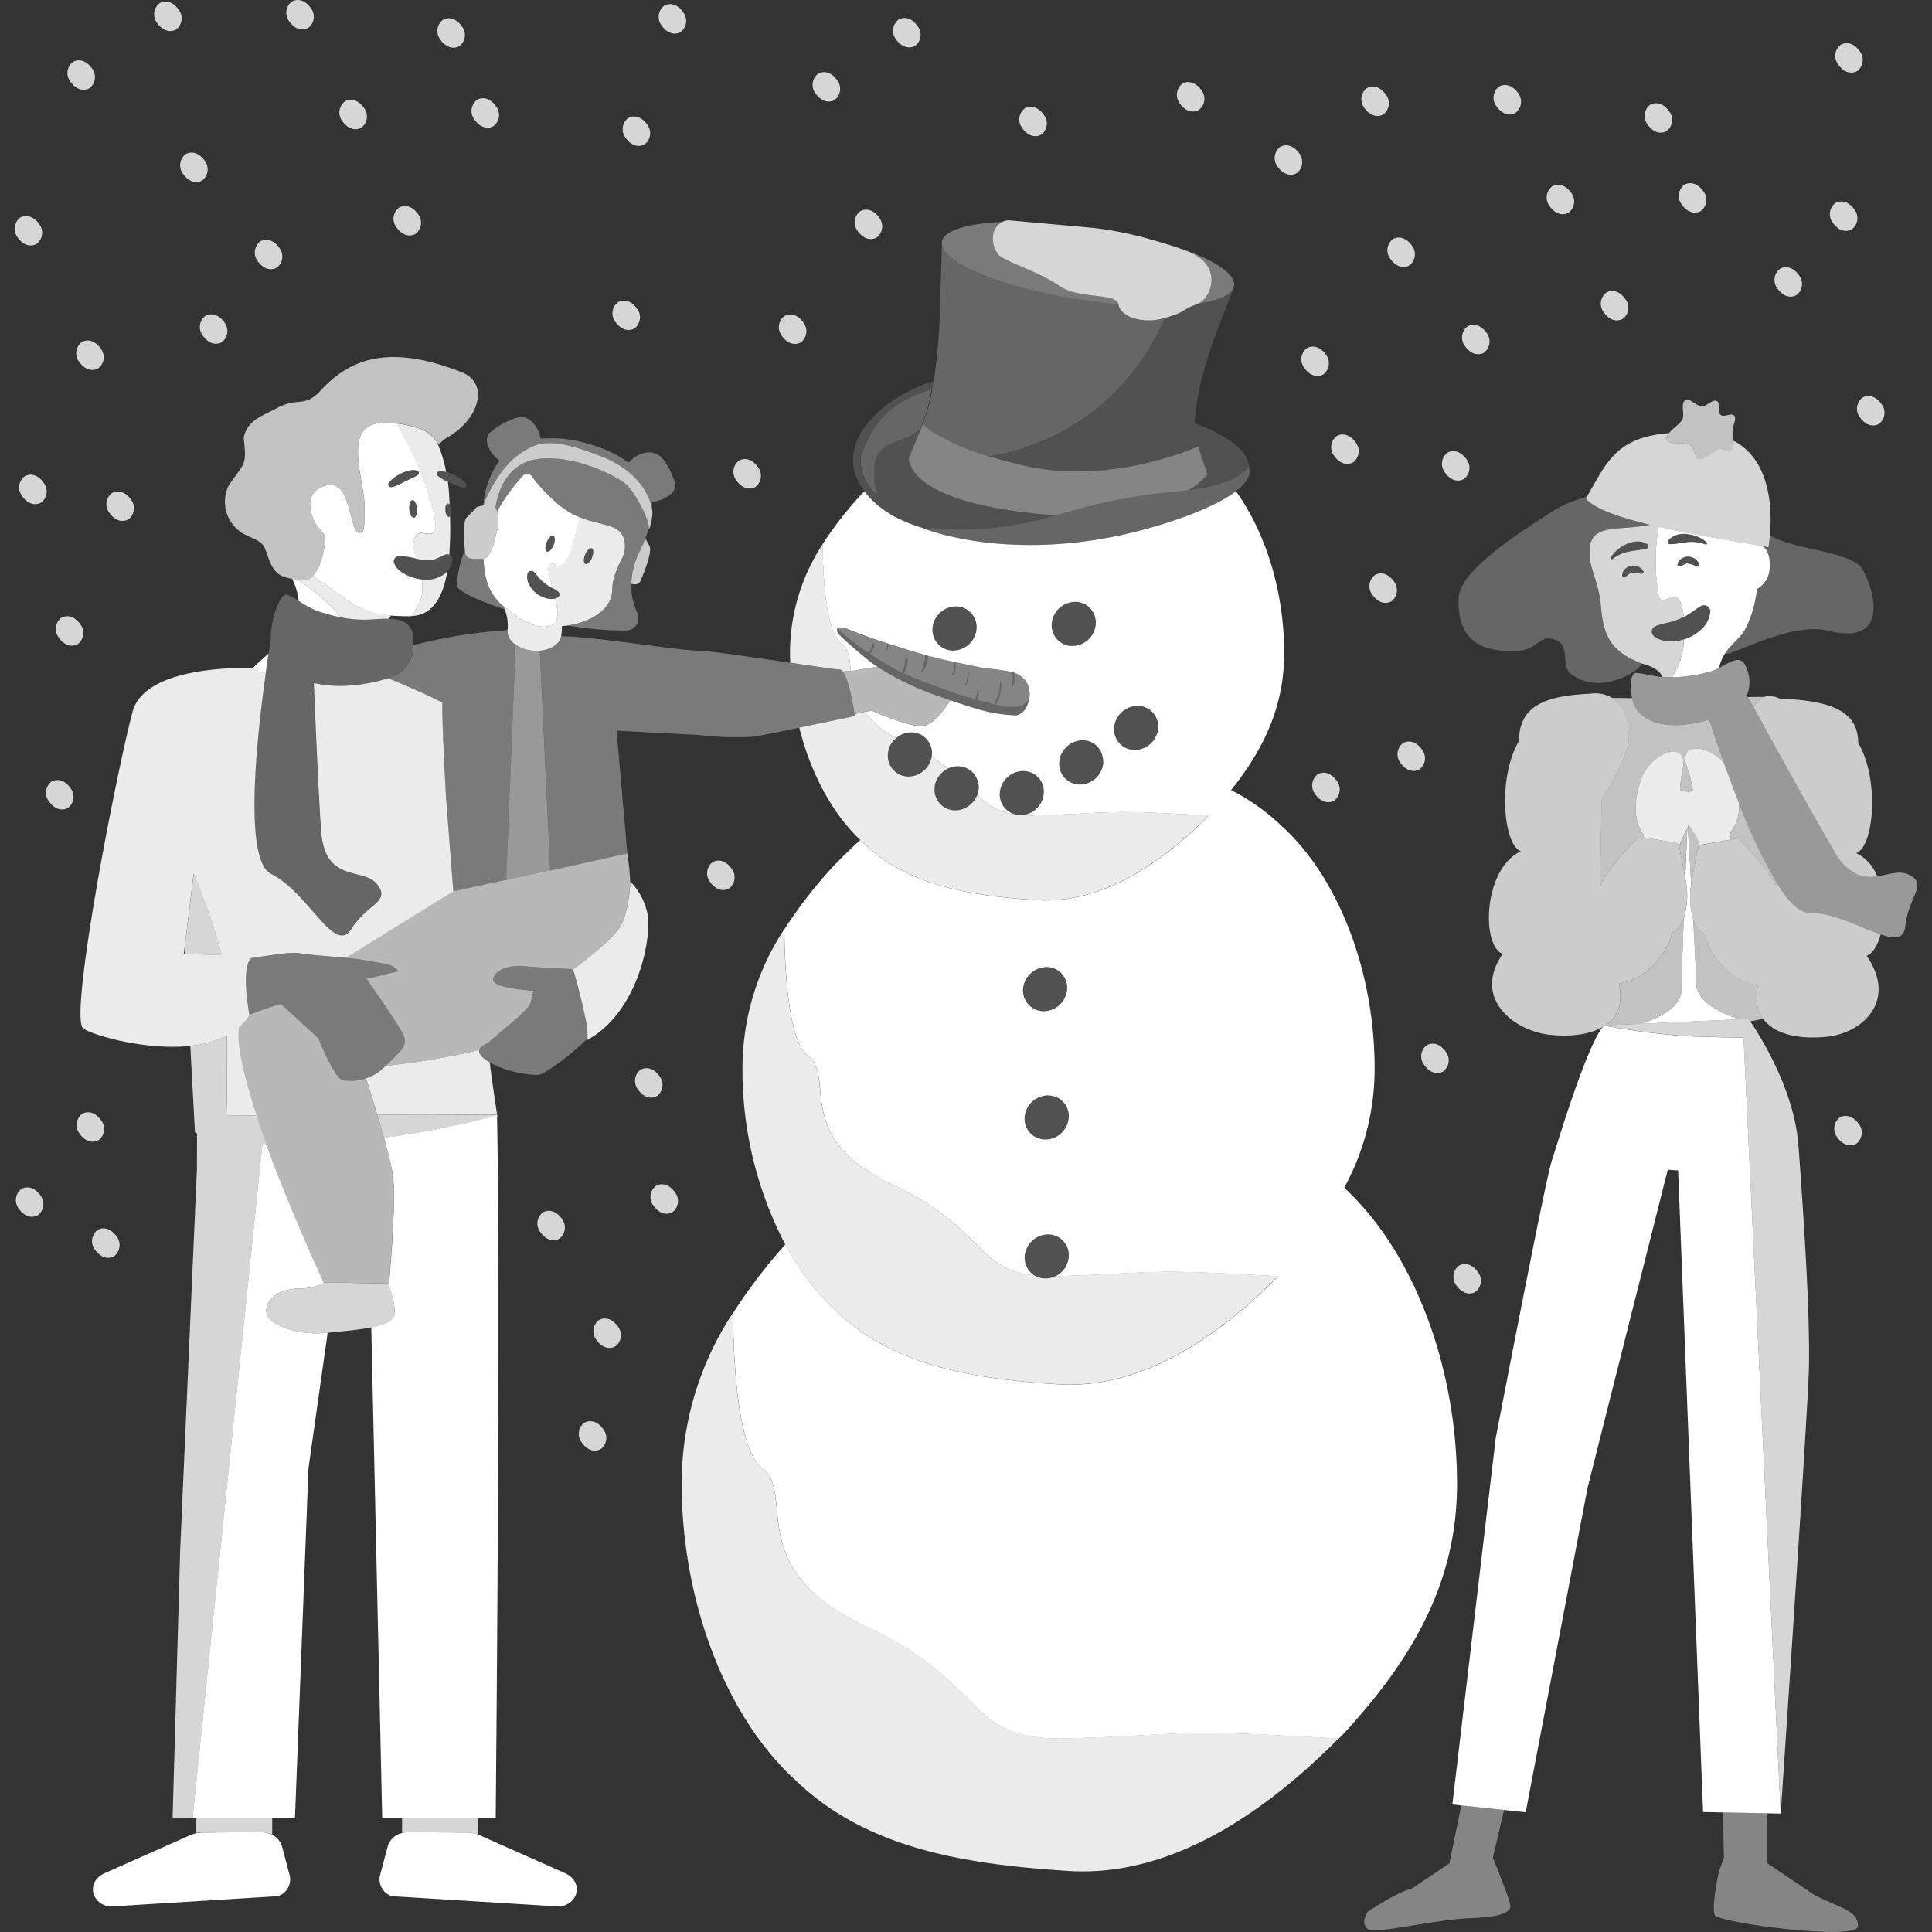 <svg viewBox="0 0 300 300" xmlns="http://www.w3.org/2000/svg"><rect x="0" y="0" width="300" height="300" fill="#333333" stroke="none"/><g fill="#fff"><path d="m 69.69 80.25 a .27 .27 0 0 0 .18 -.12 .74 .74 0 0 0 .09 -.16 1.74 1.74 0 0 0 .1 -.8 1.95 1.95 0 0 0 -.16 -.63 .92 .92 0 0 0 -.1 -.17 c -.09 -.12 -.19 -.21 -.29 -.2 -.26 .02 -.42 .5 -.38 1.08 s .31 1.02 .56 1 z" opacity=".15"/><path d="m 63.55 79.08 c .06 .75 .38 1.34 .71 1.32 s .55 -.66 .49 -1.41 -.38 -1.34 -.71 -1.32 -.56 .65 -.49 1.41 z" opacity=".15"/><path d="m 69.86 86.16 a .7 .7 0 0 0 -.09 -.05 .82 .82 0 0 0 -.7 0 l -.15 .07 a 11.47 11.47 0 0 1 -1.51 .66 3.49 3.49 0 0 1 -1.4 .09 10.45 10.45 0 0 1 -1.4 -.21 c -.13 -.03 -.25 -.05 -.39 -.08 -.32 -.07 -.65 -.14 -1.01 -.19 a 8.06 8.06 0 0 0 -1.26 -.09 .82 .82 0 0 0 -.37 .09 .81 .81 0 0 0 -.36 1.08 l .23 .46 a 2.89 2.89 0 0 0 .78 .76 5.44 5.44 0 0 0 1.05 .61 7.88 7.88 0 0 0 2.19 .62 c .11 .01 .21 .03 .32 .04 a 6.41 6.41 0 0 0 1.45 -.1 c .25 -.07 .5 -.15 .74 -.23 a 7.7 7.7 0 0 0 .7 -.35 3.36 3.36 0 0 0 .77 -.66 c .04 -.05 .08 -.1 .12 -.15 a 3.01 3.01 0 0 0 .67 -1.61 .83 .83 0 0 0 -.08 -.42 .81 .81 0 0 0 -.3 -.34 z" opacity=".15"/><path d="m 62.91 74.76 c .33 -.17 .65 -.34 .97 -.48 a 7.16 7.16 0 0 0 .98 -.52 l .02 -.02 a .37 .37 0 0 0 .15 -.2 .37 .37 0 0 0 -.24 -.47 2.43 2.43 0 0 0 -1.31 0 6.09 6.09 0 0 0 -1.19 .43 8 8 0 0 0 -1.05 .63 3.87 3.87 0 0 0 -.88 .84 .42 .42 0 0 0 -.07 .31 .42 .42 0 0 0 .48 .35 4.41 4.41 0 0 0 1.13 -.38 z" opacity=".15"/><path d="m 72.34 75.12 a 2.83 2.83 0 0 0 -.84 -.82 8.26 8.26 0 0 0 -1 -.58 8.56 8.56 0 0 0 -1.1 -.41 c -.03 -.01 -.06 -.01 -.1 -.02 a 3.35 3.35 0 0 0 -1.05 -.12 .41 .41 0 0 0 -.24 .72 h .01 a 6.44 6.44 0 0 0 1.53 .91 l .1 .05 c .09 .04 .18 .09 .27 .13 l .99 .43 a 3.6 3.6 0 0 0 1.08 .3 h .01 a .38 .38 0 0 0 .24 -.06 .38 .38 0 0 0 .1 -.53 z" opacity=".15"/><path d="m 208.73 184.43 a 38.42 38.42 0 0 0 4.72 -18.57 c 0 -14.82 -5.49 -29.44 -14.38 -37.55 a 33.13 33.13 0 0 0 -7.91 -5.63 c 5.16 -6.43 8.25 -13.1 8.25 -21.3 0 -9.33 -2.79 -18.56 -7.5 -25.11 -1.66 1.29 -4.55 2.83 -9.53 4.52 -23.08 7.83 -38.98 1.26 -38.98 1.26 h .1 c -3.75 -1.09 -7.14 -2.89 -9.27 -5.77 -.11 .11 -.22 .22 -.33 .33 a 55.26 55.26 0 0 0 -6.17 7.9 c .05 5.03 .5 13.55 2.88 15.33 1.23 .92 1.32 2.47 1.49 4.34 a 12.89 12.89 0 0 0 1.32 -.17 c 1.17 -.25 2.07 -.37 2.84 -.46 -.46 -.31 -.9 -.62 -1.3 -.93 -.58 -.47 -4.64 -3.82 -4.89 -4.41 -.16 -.38 -.11 -.59 .05 -.7 h .01 c .3 -.2 .97 -.04 1.37 .12 1.16 .47 3.97 1.53 5.16 1.91 l 1.17 .37 .15 .05 c 2.08 .66 3.93 1.25 5.67 1.74 l .39 .11 c .7 .19 1.37 .37 2.03 .52 .44 .1 1.16 .26 1.97 .43 l .24 .05 .03 .01 c 1.74 .37 3.81 .8 4.56 .93 a 40.59 40.59 0 0 1 4.24 .59 c .11 .03 .23 .07 .34 .11 a 3.5 3.5 0 0 1 1.96 1.51 3.57 3.57 0 0 1 .41 2.51 5.47 5.47 0 0 1 -.38 1.21 2.47 2.47 0 0 1 -1.61 1.4 23.32 23.32 0 0 1 -5.77 -.9 c -.82 -.22 -2.71 -.84 -4.49 -1.44 -.15 .24 -2.2 3.56 -4.09 3.96 -1.96 .42 -8.15 -2.37 -8.15 -2.37 l -1.11 .23 a 14.97 14.97 0 0 0 4.92 4.07 3.51 3.51 0 0 1 2.15 -.9 3.2 3.2 0 0 1 3.42 3.42 2.63 2.63 0 0 1 -.05 .39 29.01 29.01 0 0 1 2.58 1.78 3.34 3.34 0 0 1 1.31 -.33 3.39 3.39 0 0 1 1.7 .37 3.27 3.27 0 0 1 1.72 3.05 2.9 2.9 0 0 1 -.22 1.05 9.68 9.68 0 0 0 6.09 3.04 3.2 3.2 0 0 1 -2.6 -3.35 3.68 3.68 0 0 1 3.42 -3.42 3.2 3.2 0 0 1 3.42 3.42 3.68 3.68 0 0 1 -3.42 3.42 3.57 3.57 0 0 1 -.47 -.02 20.76 20.76 0 0 0 2.62 .08 c 10.25 -.28 10.54 -.85 21.36 -.28 l 5.55 .29 c -6.91 6.97 -16.3 13.76 -26.67 13.14 -10.6 -.67 -20.19 -2.3 -27.13 -9.01 -.12 -.1 -.22 -.22 -.34 -.33 -1.36 1.24 -2.67 2.5 -3.9 3.77 a 70.62 70.62 0 0 0 -7.89 10.11 c .07 6.44 .64 17.33 3.68 19.61 3.93 2.95 -1.25 10.89 9.03 17.76 a 30.26 30.26 0 0 0 4.09 2.27 c 14.09 6.56 12.86 13.11 22.02 14.09 a 3.31 3.31 0 0 1 -1.5 -2.94 3.68 3.68 0 0 1 3.42 -3.42 3.2 3.2 0 0 1 3.42 3.42 3.65 3.65 0 0 1 -2.06 3.06 h .19 c 13.11 -.37 13.48 -1.09 27.32 -.37 l 7.1 .37 c -8.83 8.91 -20.85 17.6 -34.11 16.8 -13.55 -.86 -25.82 -2.94 -34.7 -11.53 a 38.49 38.49 0 0 1 -7.74 -10.2 82.75 82.75 0 0 0 -8.13 10.67 c .08 7.89 .79 21.25 4.51 24.05 5.36 4.02 -3.13 15.63 16.08 24.57 s 15.19 17.87 31.27 17.42 16.53 -1.34 33.5 -.45 l 8.72 .46 c .24 -.24 .48 -.49 .72 -.73 10.89 -11.82 17.63 -23.66 17.63 -38.85 -.02 -18.13 -6.71 -35.98 -17.52 -45.95 z m -60.51 -83.42 a 3.2 3.2 0 0 1 -3.42 -3.42 3.69 3.69 0 0 1 3.42 -3.42 3.21 3.21 0 0 1 3.42 3.42 3.69 3.69 0 0 1 -3.42 3.42 z m 28.2 8.6 a 3.21 3.21 0 0 1 3.42 3.42 3.69 3.69 0 0 1 -3.42 3.42 3.2 3.2 0 0 1 -3.42 -3.42 3.68 3.68 0 0 1 3.42 -3.41 z m -9.69 -16.15 a 3.21 3.21 0 0 1 3.42 3.42 3.69 3.69 0 0 1 -3.42 3.42 3.2 3.2 0 0 1 -3.42 -3.42 3.68 3.68 0 0 1 3.42 -3.41 z m 1.17 28.35 a 3.2 3.2 0 0 1 -3.42 -3.42 3.12 3.12 0 0 1 .48 -1.58 3.7 3.7 0 0 1 2.94 -1.85 3.13 3.13 0 0 1 3.27 2.38 3.99 3.99 0 0 1 .15 1.04 3.69 3.69 0 0 1 -3.42 3.44 z m -5.62 28.36 a 3.2 3.2 0 0 1 3.42 3.42 3.68 3.68 0 0 1 -3.42 3.42 3.2 3.2 0 0 1 -3.42 -3.42 3.68 3.68 0 0 1 3.42 -3.41 z m .24 26.76 a 3.2 3.2 0 0 1 -3.42 -3.42 3.68 3.68 0 0 1 3.04 -3.36 3.08 3.08 0 0 1 .39 -.06 3.54 3.54 0 0 1 .39 .02 3.19 3.19 0 0 1 3.03 3.4 3.68 3.68 0 0 1 -3.44 3.43 z"/><path d="m 47.33 90.77 c -.37 -.25 -.75 -.5 -1.12 -.76 -.3 -.04 -.58 -.09 -.84 -.13 a 10.4 10.4 0 0 1 1.01 3.43 18.76 18.76 0 0 0 2.45 1.39 24.85 24.85 0 0 0 4.15 1.17 27.2 27.2 0 0 0 -5.65 -5.1 z"/><path d="m 39.94 104.27 a 4.9 4.9 0 0 1 .73 .06 c .1 .02 .32 .03 .6 .04 .16 -1.09 .3 -2.06 .43 -2.88 -.09 .08 -.17 .15 -.26 .23 -.77 .66 -1.48 1.33 -2.15 1.99 .57 .01 .9 .03 .9 .03 z"/><path d="m 62.43 282.34 h 14.54 s .8 -80.43 .21 -108.92 c 0 -.11 0 -.22 -.01 -.32 0 0 -.14 .04 -.4 .12 -.09 .03 -.19 .06 -.31 .09 -.23 .07 -.52 .15 -.86 .24 -.51 .14 -1.14 .31 -1.88 .49 q -.74 .18 -1.63 .39 c -.3 .07 -.6 .14 -.92 .21 q -.95 .21 -2.04 .44 -.54 .11 -1.12 .22 c -1.15 .23 -2.4 .45 -3.73 .67 -.83 .14 -1.7 .27 -2.6 .4 -.54 .08 -1.09 .15 -1.66 .23 -.13 .02 -.27 .03 -.4 .05 .24 .86 .47 1.69 .66 2.46 .31 1.23 .56 2.31 .69 3.13 .66 4.1 -.57 17.07 -.57 17.07 l -.28 -.01 a 10.14 10.14 0 0 1 1.18 4.57 c 0 1.16 -1.46 1.81 -3.65 2.24 l 1.7 76.23 z"/><path d="m 41.36 203.72 c -.15 -1.9 1.84 -3.65 5.35 -3.65 a 8.1 8.1 0 0 0 3.77 -.94 h -.22 s -4.31 -9.25 -8.03 -19.07 q -.44 -1.16 -.86 -2.31 c -.21 0 -.42 0 -.63 0 l -.21 2.01 -9.49 91.47 -.16 1.54 -.98 9.55 -2.54 .02 h 18.44 l 2.1 -54.36 2.98 -21.04 -.28 .03 c -4.52 .45 -9.09 -1.35 -9.24 -3.25 z"/><path d="m 82.46 73.84 a .78 .78 0 0 0 -1.17 -.07 28.29 28.29 0 0 0 -4.12 5.7 4.78 4.78 0 0 1 .1 2.68 c -.33 .9 -.85 4.52 -2.22 4.6 .03 .22 .06 .44 .08 .67 a 12.81 12.81 0 0 0 .58 3.18 6.9 6.9 0 0 0 .39 .95 c .06 .13 .14 .24 .2 .37 .1 .17 .19 .34 .3 .5 s .21 .29 .32 .43 c .09 .12 .19 .24 .29 .36 q .2 .22 .41 .43 c .04 .04 .07 .08 .11 .11 .13 .13 .27 .25 .41 .36 l .04 .03 .05 .04 c .06 .05 .12 .1 .19 .16 s .13 .11 .2 .16 l .23 .19 c .07 .06 .15 .11 .22 .17 s .17 .13 .26 .2 .16 .12 .25 .18 .19 .14 .29 .2 .17 .12 .26 .18 .21 .14 .32 .21 .18 .12 .28 .17 c .11 .07 .22 .13 .34 .2 .09 .06 .19 .11 .28 .16 .12 .06 .23 .12 .35 .18 .1 .05 .19 .1 .29 .14 .12 .06 .24 .1 .35 .15 .1 .04 .2 .08 .29 .12 .12 .05 .24 .08 .36 .12 .1 .03 .19 .07 .29 .09 .12 .03 .24 .05 .36 .08 .09 .02 .18 .04 .28 .05 .12 .02 .24 .02 .35 .02 .09 0 .17 .01 .26 .01 a 3.05 3.05 0 0 0 .35 -.04 c .08 -.01 .16 -.01 .23 -.03 a 2.52 2.52 0 0 0 .36 -.13 c .06 -.03 .12 -.04 .18 -.07 a 2.31 2.31 0 0 0 .49 -.34 2.2 2.2 0 0 0 .41 -1.83 13.21 13.21 0 0 0 -.34 -1.94 c -.02 .01 -.04 .01 -.05 .02 a 2.64 2.64 0 0 1 -.43 .05 2.83 2.83 0 0 1 -.85 -.1 4.44 4.44 0 0 1 -1.55 -.74 4.29 4.29 0 0 1 -1.14 -1.33 2.56 2.56 0 0 1 -.3 -1.71 .61 .61 0 0 1 1.04 -.29 l .06 .06 c .32 .35 .55 .63 .79 .91 a 5.18 5.18 0 0 0 .8 .75 6.62 6.62 0 0 0 .94 .62 l .28 .15 c -.58 -2.13 -1.09 -4 0 -3.8 .45 .08 1.53 1.53 2.92 -2.15 .22 -.6 .64 -2.22 1.04 -4 q .12 -.53 .23 -1.06 c -.19 -.08 -.39 -.16 -.59 -.26 -2.99 -1.35 -5.81 -4.74 -6.94 -6.22 z m 3.5 10.81 c -.27 .67 -.73 1.12 -1.03 1 s -.32 -.76 -.05 -1.44 .73 -1.12 1.03 -1 .33 .77 .05 1.44 z"/><path d="m 43.78 286.67 a 2.94 2.94 0 0 0 -1.92 -1.92 c -.03 -.01 -.05 -.03 -.08 -.04 -.07 -.02 -.14 -.03 -.21 -.05 l -.06 -.02 a 3.9 3.9 0 0 0 -1.06 -.15 l -4.43 .03 -4.71 .04 a 4.08 4.08 0 0 0 -1.34 .25 c -.1 .03 -.2 .05 -.29 .09 l -13.41 5.96 c -2.75 1.22 -2.33 4.56 .67 5.2 l 26.2 -1.62 a 2.74 2.74 0 0 0 1.86 -3.16 z"/><path d="m 87.73 290.86 l -13.42 -5.96 c -.02 -.01 -.05 -.01 -.07 -.02 a 4.07 4.07 0 0 0 -1.55 -.32 l -9.15 -.07 a 4.09 4.09 0 0 0 -1.11 .15 3.03 3.03 0 0 0 -2.22 2.03 l -1.22 4.61 a 2.75 2.75 0 0 0 1.86 3.16 l 26.2 1.62 c 3 -.64 3.43 -3.98 .68 -5.2 z"/><path d="m 62.24 88.75 a 2.89 2.89 0 0 1 -.78 -.76 l -.23 -.46 a .81 .81 0 0 1 .36 -1.08 .82 .82 0 0 1 .37 -.09 8.06 8.06 0 0 1 1.26 .09 c .36 .05 .69 .12 1.01 .19 .13 .03 .26 .05 .39 .08 -.1 -.36 -.2 -.73 -.28 -1.1 a 3.47 3.47 0 0 1 .02 -2 c .69 -1.74 1.99 -.2 3.04 -.97 .35 -.25 .26 -.94 .22 -1.3 -.62 -4.85 -3.39 -11.14 -6.05 -15.64 -2.29 -.3 -4.32 -.03 -5.28 1.4 -1.76 2.61 .36 8.78 .31 11.38 -.04 1.86 .12 3.88 -.4 4.16 -2.33 1.25 -1.08 -9.55 -6.4 -6.95 a 2.89 2.89 0 0 0 -1.6 3.2 6.16 6.16 0 0 0 1.7 3.56 c .12 .13 .24 .26 .35 .39 .52 .63 -.02 4.85 -1.66 6.55 l .06 .05 c 1.04 .82 2.11 1.53 3.19 2.29 2.25 1.58 3.62 2.75 6.09 3.39 a 16.76 16.76 0 0 0 2.8 .45 c .85 .07 1.8 .11 2.91 .11 h .08 c .09 0 .17 -.02 .25 -.03 a 16.62 16.62 0 0 0 1.38 -2.59 4.92 4.92 0 0 0 .22 -1.01 7.33 7.33 0 0 0 -.08 -2.07 7.88 7.88 0 0 1 -2.19 -.62 5.44 5.44 0 0 1 -1.06 -.62 z m 2.02 -8.36 c -.33 .03 -.65 -.56 -.71 -1.32 s .16 -1.39 .49 -1.41 .65 .56 .71 1.32 -.16 1.39 -.49 1.41 z m -3.97 -5.1 a .42 .42 0 0 1 .07 -.31 3.87 3.87 0 0 1 .88 -.84 8 8 0 0 1 1.05 -.63 6.09 6.09 0 0 1 1.19 -.43 2.43 2.43 0 0 1 1.31 0 .37 .37 0 0 1 .24 .47 .37 .37 0 0 1 -.15 .2 l -.02 .02 a 7.16 7.16 0 0 1 -.98 .52 c -.32 .15 -.64 .31 -.97 .48 l -1.01 .5 a 4.41 4.41 0 0 1 -1.13 .38 .42 .42 0 0 1 -.48 -.35 z"/><path d="m 51.84 91.73 c -1.08 -.76 -2.15 -1.47 -3.19 -2.29 l -.08 -.03 a 2.04 2.04 0 0 1 -1.5 .69 c -.11 -.01 -.21 -.02 -.32 -.03 -.18 -.02 -.36 -.03 -.54 -.06 .37 .26 .75 .5 1.12 .76 a 27.2 27.2 0 0 1 5.66 5.1 18.53 18.53 0 0 0 4.59 .33 c .91 -.06 1.89 -.14 2.81 -.12 .12 -.19 .23 -.36 .34 -.52 a 16.76 16.76 0 0 1 -2.8 -.45 c -2.48 -.63 -3.85 -1.8 -6.09 -3.38 z" opacity=".9"/><path d="m 68.7 89.34 a 7.7 7.7 0 0 1 -.7 .35 c -.24 .08 -.49 .16 -.74 .23 a 6.41 6.41 0 0 1 -1.45 .1 c -.11 -.01 -.22 -.03 -.32 -.04 a 7.33 7.33 0 0 1 .08 2.07 4.92 4.92 0 0 1 -.22 1.01 16.62 16.62 0 0 1 -1.38 2.59 c 3.16 -.15 4.79 -2.81 5.5 -6.97 a 3.36 3.36 0 0 1 -.77 .66 z" opacity=".9"/><path d="m 69.88 80.14 a .27 .27 0 0 1 -.18 .12 c -.26 .02 -.5 -.43 -.55 -1 s .12 -1.06 .38 -1.08 c .1 -.01 .2 .08 .29 .2 q -.05 -.98 -.11 -1.99 c -.04 -.54 -.1 -1.06 -.16 -1.57 a 6.44 6.44 0 0 1 -1.55 -.92 h -.01 a .41 .41 0 0 1 .24 -.72 3.35 3.35 0 0 1 1.05 .12 20.02 20.02 0 0 0 -1.42 -4.6 5.4 5.4 0 0 0 -3.29 -2.31 19.72 19.72 0 0 0 -3.02 -.65 c 2.66 4.5 5.43 10.8 6.05 15.64 .05 .36 .13 1.04 -.22 1.3 -1.05 .76 -2.35 -.77 -3.04 .97 a 3.47 3.47 0 0 0 -.02 2 c .08 .37 .18 .74 .28 1.1 a 10.45 10.45 0 0 0 1.4 .21 3.49 3.49 0 0 0 1.4 -.09 11.47 11.47 0 0 0 1.51 -.66 l .15 -.07 a .82 .82 0 0 1 .7 0 55.79 55.79 0 0 0 .12 -6 z" opacity=".9"/><path d="m 86.8 92.07 a .54 .54 0 0 0 -.15 -.19 l -.1 -.08 a 3.34 3.34 0 0 0 -.29 -.19 c -.09 -.06 -.18 -.11 -.27 -.16 s -.16 -.09 -.24 -.13 l -.28 -.15 a 6.62 6.62 0 0 1 -.94 -.62 5.18 5.18 0 0 1 -.8 -.75 c -.24 -.28 -.47 -.56 -.79 -.91 l -.06 -.06 a .61 .61 0 0 0 -1.04 .29 2.56 2.56 0 0 0 .3 1.71 4.29 4.29 0 0 0 1.16 1.34 4.44 4.44 0 0 0 1.55 .74 2.83 2.83 0 0 0 .85 .1 2.64 2.64 0 0 0 .43 -.05 c .02 0 .04 -.01 .05 -.02 a 1.96 1.96 0 0 0 .37 -.13 .55 .55 0 0 0 .25 -.74 z" opacity=".15"/><path d="m 136.26 103.55 c -.77 .09 -1.68 .22 -2.84 .46 a 12.89 12.89 0 0 1 -1.32 .17 c -.36 .03 -.78 .07 -1.24 .1 .99 1.2 1.66 5.4 1.83 6.58 q .9 -.18 1.52 -.31 l 1.11 -.23 s 6.19 2.79 8.15 2.37 c 1.89 -.4 3.94 -3.72 4.09 -3.96 -1.52 -.51 -2.96 -1.02 -3.59 -1.26 a 44.3 44.3 0 0 1 -7.71 -3.92 z" opacity=".65"/><path d="m 97.41 132.52 l -11.96 2.67 v -.06 l -6.85 1.49 -2.29 .5 -5.98 1.3 -16.64 10.31 c .9 .08 1.66 .17 2.16 .25 .97 .16 1.76 .3 2.46 .42 l 1.71 .29 a 3.27 3.27 0 0 1 1.83 1.13 l -4.94 1.18 s 5.14 7.23 5.81 8.86 a 2.03 2.03 0 0 1 -.45 2.24 29.16 29.16 0 0 1 -2.39 2.41 113.57 113.57 0 0 0 14.55 -2.47 c .14 -.5 .8 -.83 1.23 -1.06 a 1.13 1.13 0 0 0 .34 -.23 c .25 -.36 5.9 -4.75 6.3 -5.85 a 10.93 10.93 0 0 0 .52 -2.07 s -6.54 -.34 -6.24 -1.81 2.51 -2.25 5.13 -1.98 6.54 .34 7.28 .49 c 0 0 5.66 -4.13 7.17 -6.42 1.33 -2.03 1.65 -6.09 1.71 -7.01 a 42.44 42.44 0 0 0 -.46 -4.58 z" opacity=".65"/><path d="m 60.29 179.13 c -.2 -.77 -.42 -1.6 -.66 -2.46 -.32 -1.16 -.68 -2.37 -1.04 -3.57 -.61 -2.03 -1.23 -4.01 -1.75 -5.64 a 7.66 7.66 0 0 1 -2.22 .37 7.09 7.09 0 0 1 -1.4 -.1 c -.49 -.09 -1.17 -1.08 -1.81 -2.26 -1.03 -1.89 -1.99 -4.26 -1.99 -4.26 l -2.84 -2.61 -2.95 -2.7 s -.46 .13 -1.2 .36 c -.54 .17 -1.22 .4 -2 .67 -.42 .15 -.87 .31 -1.33 .49 l -.46 .18 c -.09 .14 -.19 .27 -.28 .4 s -.17 .25 -.26 .37 -.22 .25 -.33 .37 -.23 .26 -.35 .38 -.26 .24 -.39 .36 a 2.59 2.59 0 0 0 -.08 .42 c -.2 2.94 1.04 7.89 2.82 13.3 .49 1.49 1.02 3.01 1.58 4.54 q .42 1.16 .86 2.31 c 3.72 9.82 8.03 19.07 8.03 19.07 h .22 l 1.49 .03 5.52 .11 2.63 .05 .28 .01 s 1.22 -12.98 .57 -17.07 c -.1 -.81 -.35 -1.89 -.66 -3.12 z" opacity=".65"/><path d="m 178.98 37.26 c 1.71 .48 3.52 1.06 5.37 1.74 5.57 2.06 3.91 7.14 1.64 8.15 3.06 -.45 5.08 -1.28 5.55 -2.45 l .02 -.06 a 1.42 1.42 0 0 0 .07 -.26 c .34 -2.27 -4.87 -5.06 -12.65 -7.12 z" opacity=".35"/><path d="m 164.46 44.35 c -2.9 -2.11 -8.79 -3.86 -9.54 -4.95 -1.25 -1.82 -.92 -4.11 .65 -4.93 -5.42 .24 -9.05 1.32 -9.31 3.1 a 1.51 1.51 0 0 0 .02 .52 c .61 3.01 9.99 6.71 21.83 8.48 1.92 .29 3.78 .51 5.58 .66 -.28 -1.82 -6.33 -.77 -9.23 -2.88 z" opacity=".35"/><path d="m 78.6 136.62 l 1.47 -36.52 a 2.68 2.68 0 0 1 -1.25 -1.95 c -.05 .01 -.09 .02 -.14 .02 l .12 -.32 a 78.66 78.66 0 0 0 -14.62 2.33 5.12 5.12 0 0 1 -3.95 5.13 c 2.17 .88 5.4 2.25 8.47 3.78 -.03 .89 0 2.4 .06 4.16 .16 4.69 .53 10.99 .53 10.99 l 1.04 14.19 5.98 -1.3 z" opacity=".35"/><path d="m 89 150.52 c -.74 -.15 -4.67 -.22 -7.28 -.49 s -4.82 .51 -5.13 1.98 6.24 1.81 6.24 1.81 a 10.93 10.93 0 0 1 -.52 2.07 c -.4 1.1 -6.06 5.49 -6.3 5.85 a 1.13 1.13 0 0 1 -.34 .23 c -.43 .23 -1.09 .56 -1.23 1.06 -.11 .4 .09 .9 .99 1.55 .19 .14 .39 .26 .6 .39 2.61 1.53 6.81 2.14 7.84 1.88 .62 -.15 3.87 -2.21 7.35 -5.58 a 11.87 11.87 0 0 0 -.38 -3.43 c -.65 -3.22 -1.84 -7.32 -1.84 -7.32 z" opacity=".35"/><path d="m 56.91 152 l 4.93 -1.18 a 3.27 3.27 0 0 0 -1.83 -1.13 l -1.71 -.29 c -.7 -.12 -1.49 -.25 -2.46 -.42 -.49 -.08 -1.26 -.17 -2.16 -.25 -2.43 -.23 -5.81 -.47 -7.38 -.73 -1.14 -.19 -4.33 .33 -7.4 .79 -.57 .59 -1.16 2.3 -.5 7.16 .07 .52 .15 1.07 .25 1.66 l .46 -.18 c .46 -.18 .91 -.34 1.33 -.49 .77 -.28 1.46 -.5 2 -.67 .73 -.23 1.2 -.36 1.2 -.36 l 2.94 2.69 2.85 2.61 s .96 2.38 1.99 4.26 c .64 1.18 1.32 2.16 1.81 2.26 a 7.09 7.09 0 0 0 1.4 .1 7.66 7.66 0 0 0 2.22 -.37 6.96 6.96 0 0 0 2.74 -1.65 c .11 -.11 .21 -.2 .31 -.3 a 29.16 29.16 0 0 0 2.39 -2.41 2.03 2.03 0 0 0 .45 -2.24 c -.69 -1.63 -5.83 -8.86 -5.83 -8.86 z" opacity=".35"/><path d="m 130.87 104.28 a .73 .73 0 0 0 -.53 -.32 c -.59 0 -3.81 -.47 -7.63 -1.04 -5.69 -.84 -12.71 -1.89 -14.37 -1.89 -2.78 0 -17.2 -2.32 -21.19 -2.22 -.01 .03 -.02 .06 -.03 .1 -.25 1.17 -1.59 2.02 -3.29 2.15 l 1.62 34.08 v .06 l 11.96 -2.67 h .01 l -.01 -.08 -.61 -6.9 -1.05 -11.98 -.01 -.11 .38 .02 11.48 .6 1.06 .06 .17 .02 a 49.6 49.6 0 0 0 7.98 .25 c .59 -.04 3.86 -.69 7.28 -1.4 4.2 -.87 8.63 -1.81 8.63 -1.81 s -.02 -.12 -.04 -.32 c -.15 -1.21 -.82 -5.41 -1.81 -6.6 z" opacity=".35"/><path d="m 78.38 94.61 l -.01 -.02 c -.04 -.11 -.07 -.2 -.1 -.27 l -.01 -.02 c -.03 -.08 -.05 -.13 -.06 -.14 s -.03 -.03 -.04 -.04 l -.12 -.1 -.14 -.12 -.14 -.12 -.04 -.03 -.1 -.09 c .03 .03 .06 .05 .09 .08 -.04 -.04 -.07 -.08 -.11 -.11 -.14 -.14 -.28 -.28 -.41 -.43 -.1 -.12 -.2 -.23 -.29 -.36 -.11 -.14 -.22 -.28 -.32 -.43 s -.2 -.33 -.3 -.5 c -.07 -.12 -.14 -.24 -.2 -.37 a 6.73 6.73 0 0 1 -.39 -.95 12.81 12.81 0 0 1 -.58 -3.18 c -.01 -.23 -.04 -.45 -.08 -.67 -.02 0 -.03 .01 -.04 .01 -1.4 0 -2.67 .29 -2.8 -.99 -.01 -.08 -.02 -.17 -.03 -.27 a 16.9 16.9 0 0 0 -1.24 5.52 s .35 1.31 7.46 3.6 z" opacity=".35"/><path d="m 75.08 78.48 c .49 -1.6 2.68 -5.92 5.4 -7.84 3.05 -2.17 5.02 -2.74 12.48 .06 6.49 2.44 8 6.62 8.29 8.33 a 10.6 10.6 0 0 0 -.05 -1.09 c 1.76 -.15 4.23 -1.47 3.56 -3.18 -.6 -1.53 -1.35 -3.26 -2.4 -4.03 -1.53 -1.11 -3.68 -.17 -4.75 1.12 a 18.88 18.88 0 0 0 -6.35 -2.95 l -.16 -.04 -.15 -.06 a 19.3 19.3 0 0 0 -7.02 -.67 c -.21 -1.63 -1.57 -3.69 -3.44 -3.33 a 11.72 11.72 0 0 0 -4.24 2.23 c -1.5 1.13 -.11 3.49 1.31 4.5 a 13.69 13.69 0 0 0 -2.52 6.94 z" opacity=".35"/><path d="m 100.21 83.58 c .21 -.52 .38 -1 .52 -1.45 a 1.13 1.13 0 0 1 0 -.22 c .06 -1.08 -1.98 -5.16 -3.31 -6.5 -1.53 -1.53 -8.66 -5.03 -14.27 -4.08 s -6.21 7.48 -6.21 7.48 a 5.09 5.09 0 0 1 .23 .66 28.29 28.29 0 0 1 4.12 -5.7 .78 .78 0 0 1 1.17 .07 c 1.13 1.48 3.95 4.86 6.91 6.23 .21 .1 .42 .19 .63 .27 .16 .06 .31 .12 .46 .18 l .23 .08 c .16 .06 .31 .11 .47 .16 .07 .02 .13 .04 .2 .06 .16 .05 .33 .1 .49 .14 l .14 .04 c .68 .19 1.31 .35 1.89 .5 l .12 .03 c .13 .04 .25 .07 .37 .11 l .17 .05 c .1 .03 .2 .07 .3 .1 .06 .02 .13 .05 .18 .07 .09 .03 .17 .07 .26 .11 .06 .03 .12 .05 .18 .08 .08 .04 .15 .08 .22 .13 .06 .03 .11 .06 .16 .1 .07 .05 .13 .1 .19 .15 .05 .04 .1 .08 .14 .12 a 2.32 2.32 0 0 1 .17 .18 c .04 .04 .08 .08 .12 .13 v .01 a 2.29 2.29 0 0 1 .14 .22 c .03 .05 .07 .1 .09 .15 a 2.85 2.85 0 0 1 .12 .28 c .02 .05 .04 .1 .06 .15 a 3.5 3.5 0 0 1 .12 .5 4.23 4.23 0 0 1 -.46 2.66 17.18 17.18 0 0 0 -.8 1.76 8.7 8.7 0 0 0 -.68 3.09 3.67 3.67 0 0 1 -.03 .47 c -.01 .06 -.02 .11 -.03 .16 -.02 .1 -.03 .2 -.06 .3 -.02 .07 -.05 .15 -.07 .22 s -.05 .16 -.08 .23 -.08 .17 -.12 .25 c -.03 .06 -.05 .12 -.09 .19 -.05 .09 -.11 .18 -.17 .28 -.03 .05 -.06 .1 -.09 .15 -.07 .1 -.14 .19 -.22 .28 -.03 .04 -.06 .09 -.1 .13 -.08 .09 -.17 .18 -.25 .27 -.04 .04 -.07 .08 -.11 .12 -.1 .09 -.2 .18 -.31 .27 -.04 .03 -.07 .07 -.11 .1 -.12 .09 -.24 .18 -.36 .27 -.04 .02 -.07 .05 -.1 .08 -.13 .09 -.27 .18 -.41 .26 -.04 .02 -.07 .04 -.1 .07 -.14 .08 -.29 .16 -.44 .24 -.04 .02 -.08 .04 -.12 .06 -.16 .08 -.32 .15 -.49 .22 -.04 .02 -.07 .03 -.11 .05 -.17 .07 -.34 .13 -.52 .2 -.04 .02 -.09 .03 -.13 .05 -.18 .06 -.36 .12 -.55 .17 -.05 .01 -.09 .03 -.14 .04 -.18 .05 -.37 .1 -.56 .14 -.06 .01 -.11 .03 -.16 .04 -.18 .04 -.38 .08 -.57 .11 -.06 .01 -.12 .03 -.19 .04 a 51.57 51.57 0 0 0 8.83 .77 1.94 1.94 0 0 0 1.89 -2.7 9.99 9.99 0 0 1 -.96 -4.53 11.71 11.71 0 0 1 1.18 -4.79 c .41 -.88 .73 -1.63 1.01 -2.31 z" opacity=".35"/><path d="m 91.93 86.58 c .27 -.67 .25 -1.32 -.05 -1.44 s -.76 .33 -1.03 1 -.25 1.32 .05 1.44 .75 -.32 1.03 -1 z" opacity=".15"/><path d="m 84.89 84.22 c -.27 .67 -.25 1.32 .05 1.44 s .76 -.33 1.03 -1 .25 -1.32 -.05 -1.44 -.76 .32 -1.03 1 z" opacity=".15"/><path d="m 165.66 269.92 c -16.08 .45 -12.06 -8.49 -31.27 -17.42 s -10.72 -20.55 -16.08 -24.57 c -3.73 -2.79 -4.43 -16.16 -4.51 -24.05 a 48.17 48.17 0 0 0 -7.95 26.46 c 0 18.17 6.74 36.1 17.63 46.05 10.89 10.54 25.94 13.09 42.56 14.14 16.26 .99 31 -9.67 41.84 -20.6 l -8.72 -.46 c -16.97 -.89 -17.42 0 -33.5 .45 z" opacity=".9"/><path d="m 129.67 203.42 c 8.88 8.59 21.15 10.67 34.7 11.53 13.26 .8 25.28 -7.89 34.11 -16.8 l -7.1 -.37 c -13.84 -.73 -14.21 0 -27.32 .37 h -.19 a 3.4 3.4 0 0 1 -3.28 -.12 c -9.17 -.98 -7.93 -7.53 -22.02 -14.09 a 30.26 30.26 0 0 1 -4.09 -2.27 c -10.28 -6.87 -5.1 -14.82 -9.03 -17.76 -3.04 -2.28 -3.61 -13.18 -3.68 -19.61 a 39.27 39.27 0 0 0 -6.48 21.58 58.63 58.63 0 0 0 6.64 27.36 38.49 38.49 0 0 0 7.74 10.18 z" opacity=".9"/><path d="m 130.34 103.95 a .73 .73 0 0 1 .53 .32 c .46 -.03 .87 -.06 1.24 -.1 -.18 -1.87 -.27 -3.42 -1.49 -4.34 -2.38 -1.78 -2.82 -10.3 -2.88 -15.33 a 30.71 30.71 0 0 0 -5.07 16.87 c 0 .51 .02 1.02 .04 1.53 3.81 .58 7.03 1.05 7.63 1.05 z" opacity=".9"/><path d="m 124.11 112.99 c 1.76 7 5.05 13.25 9.46 17.43 .11 .11 .22 .23 .34 .33 6.95 6.72 16.54 8.35 27.13 9.01 10.36 .63 19.76 -6.17 26.67 -13.14 l -5.55 -.29 c -10.82 -.57 -11.11 0 -21.36 .28 a 20.76 20.76 0 0 1 -2.62 -.08 c -.12 -.01 -.24 -.02 -.35 -.04 a 9.68 9.68 0 0 1 -6.09 -3.04 3.74 3.74 0 0 1 -3.2 2.37 3.2 3.2 0 0 1 -3.42 -3.42 2.72 2.72 0 0 1 .07 -.59 3.81 3.81 0 0 1 2.05 -2.49 29.01 29.01 0 0 0 -2.58 -1.78 3.71 3.71 0 0 1 -3.37 3.03 3.2 3.2 0 0 1 -3.42 -3.42 3.48 3.48 0 0 1 1.27 -2.52 14.97 14.97 0 0 1 -4.92 -4.07 q -.62 .13 -1.52 .31 c .03 .2 .04 .32 .04 .32 s -4.43 .93 -8.63 1.8 z" opacity=".9"/><path d="m 69.29 124.24 s -.37 -6.31 -.53 -10.99 c -.06 -1.75 -.09 -3.27 -.06 -4.16 -3.07 -1.54 -6.3 -2.91 -8.47 -3.78 -.19 .06 -.38 .13 -.58 .19 l -.11 .03 c -.71 .21 -1.51 .39 -2.41 .56 -.07 .01 -.15 .02 -.22 .04 a 24.01 24.01 0 0 1 -3.21 .35 18.87 18.87 0 0 1 -4.97 -.42 c .08 1.93 .17 4.09 .27 6.31 l .02 .55 c .26 5.95 .57 12.28 .82 15.97 .57 8.43 6.58 5.67 8.72 8.43 s -1.46 2.92 -4.04 6.97 -6.58 -5.67 -12.43 -8.59 c -3.41 -1.7 -2.81 -13.98 -1.73 -23.94 .01 -.08 .02 -.16 .03 -.24 .29 -2.63 .61 -5.09 .9 -7.14 -.28 -.01 -.5 -.03 -.6 -.04 a 4.9 4.9 0 0 0 -.73 -.06 l .26 -.53 s -.34 -.02 -.9 -.03 c -3.61 -.08 -16.96 .08 -18.74 6.81 -2.57 9.7 -9.93 47.61 -7.65 49.18 1.48 1.02 9.64 3.45 16.65 2.69 .05 -.01 .11 -.01 .16 -.02 a 15.4 15.4 0 0 0 5.54 -1.62 c .04 4.47 -.04 9.11 -.12 12.48 l 4.68 -.03 c -1.78 -5.41 -3.02 -10.36 -2.82 -13.3 a 2.59 2.59 0 0 1 .08 -.42 c .13 -.12 .26 -.23 .39 -.36 s .23 -.25 .35 -.38 .22 -.24 .33 -.37 .17 -.24 .26 -.37 .19 -.26 .28 -.4 c -.1 -.59 -.18 -1.14 -.25 -1.66 -.66 -4.85 -.07 -6.56 .5 -7.16 3.08 -.47 6.26 -.99 7.4 -.79 1.57 .27 4.95 .5 7.38 .73 l 16.64 -10.31 z m -40.02 23.9 l -.5 -.02 -.22 -.01 .15 -1.25 .37 -3.06 1 -8.16 a 103.01 103.01 0 0 1 4.37 12.67 z" opacity=".9"/><path d="m 75.43 164.58 c -.9 -.65 -1.11 -1.15 -.99 -1.55 a 113.57 113.57 0 0 1 -14.55 2.47 c -.11 .1 -.2 .19 -.31 .3 a 6.96 6.96 0 0 1 -2.74 1.65 c .52 1.63 1.14 3.61 1.75 5.64 l 7.85 -.05 10.73 .06 c 0 .1 0 .21 .01 .32 l .06 -.03 s -.63 -3.99 -1.2 -8.43 c -.22 -.11 -.42 -.24 -.61 -.38 z" opacity=".9"/><path d="m 97.89 136.91 s 0 .07 -.01 .19 c -.06 .91 -.37 4.98 -1.71 7.01 -1.5 2.28 -7.17 6.41 -7.17 6.41 s 1.19 4.1 1.84 7.32 a 11.87 11.87 0 0 1 .38 3.43 .88 .88 0 0 1 -.06 .23 c 8.24 -4.46 10.24 -16.75 9.29 -19.99 a 9.85 9.85 0 0 0 -2.56 -4.6 z" opacity=".9"/><path d="m 89.18 96.93 c .19 -.05 .38 -.09 .56 -.14 .05 -.01 .09 -.03 .14 -.04 .19 -.06 .37 -.11 .55 -.17 .04 -.02 .09 -.03 .13 -.05 .18 -.06 .35 -.13 .52 -.2 .04 -.02 .07 -.03 .11 -.05 .17 -.07 .33 -.15 .49 -.22 .04 -.02 .08 -.04 .12 -.06 .15 -.08 .3 -.16 .44 -.24 .04 -.02 .07 -.04 .1 -.07 .14 -.09 .28 -.17 .41 -.26 .04 -.02 .07 -.05 .1 -.08 .13 -.09 .25 -.18 .36 -.27 .04 -.03 .07 -.07 .11 -.1 .11 -.09 .21 -.18 .31 -.27 .04 -.04 .08 -.08 .11 -.12 .09 -.09 .17 -.18 .25 -.27 .04 -.04 .07 -.09 .1 -.13 .07 -.09 .15 -.18 .22 -.28 .03 -.05 .06 -.1 .09 -.15 .06 -.09 .12 -.18 .17 -.28 .03 -.06 .06 -.12 .09 -.19 .04 -.08 .08 -.17 .12 -.25 s .05 -.15 .08 -.23 .05 -.14 .07 -.22 c .03 -.1 .04 -.2 .06 -.3 .01 -.06 .02 -.11 .03 -.16 a 3.67 3.67 0 0 0 .03 -.47 8.7 8.7 0 0 1 .68 -3.09 17.18 17.18 0 0 1 .8 -1.76 4.23 4.23 0 0 0 .46 -2.66 3.5 3.5 0 0 0 -.12 -.5 c -.02 -.05 -.04 -.1 -.06 -.15 a 2.85 2.85 0 0 0 -.12 -.28 c -.03 -.05 -.06 -.1 -.09 -.15 a 2.29 2.29 0 0 0 -.14 -.22 v -.01 c -.04 -.05 -.08 -.09 -.11 -.13 a 2.32 2.32 0 0 0 -.17 -.18 c -.04 -.04 -.09 -.08 -.14 -.12 -.06 -.05 -.13 -.1 -.19 -.15 -.05 -.04 -.11 -.07 -.16 -.1 -.07 -.04 -.14 -.09 -.22 -.13 -.06 -.03 -.12 -.06 -.18 -.08 -.08 -.04 -.17 -.08 -.26 -.11 -.06 -.02 -.12 -.05 -.18 -.07 -.1 -.04 -.2 -.07 -.3 -.1 l -.17 -.05 c -.12 -.04 -.24 -.07 -.37 -.11 l -.12 -.03 c -.57 -.16 -1.21 -.31 -1.89 -.5 l -.14 -.04 c -.16 -.05 -.32 -.09 -.49 -.14 -.07 -.02 -.13 -.04 -.2 -.06 -.15 -.05 -.31 -.1 -.47 -.16 l -.23 -.08 c -.15 -.06 -.3 -.11 -.46 -.18 l -.05 -.02 q -.11 .53 -.23 1.06 c -.39 1.77 -.81 3.4 -1.04 4 -1.39 3.68 -2.47 2.23 -2.92 2.15 -1.09 -.2 -.58 1.67 0 3.8 .08 .04 .16 .09 .24 .13 s .18 .1 .27 .16 a 3.34 3.34 0 0 1 .29 .19 l .1 .08 a .54 .54 0 0 1 .15 .19 .55 .55 0 0 1 -.25 .74 1.96 1.96 0 0 1 -.37 .13 13.21 13.21 0 0 1 .34 1.94 2.2 2.2 0 0 1 -.41 1.83 2.31 2.31 0 0 1 -.49 .34 c -.06 .03 -.12 .04 -.18 .07 a 2.52 2.52 0 0 1 -.36 .13 c -.08 .02 -.16 .02 -.23 .03 a 3.05 3.05 0 0 1 -.35 .04 c -.09 0 -.17 -.01 -.26 -.01 -.12 -.01 -.23 -.01 -.35 -.02 -.09 -.01 -.18 -.04 -.28 -.05 -.12 -.02 -.24 -.04 -.36 -.08 -.1 -.03 -.19 -.06 -.29 -.09 -.12 -.04 -.24 -.07 -.36 -.12 -.1 -.04 -.2 -.08 -.29 -.12 -.12 -.05 -.24 -.1 -.35 -.15 -.1 -.05 -.19 -.1 -.29 -.14 -.12 -.06 -.23 -.12 -.35 -.18 -.1 -.05 -.19 -.11 -.28 -.16 -.11 -.07 -.23 -.13 -.34 -.2 -.09 -.06 -.18 -.12 -.28 -.17 s -.21 -.14 -.32 -.21 -.18 -.12 -.26 -.18 -.2 -.14 -.29 -.2 -.17 -.12 -.25 -.18 -.18 -.13 -.26 -.2 -.15 -.12 -.22 -.17 -.16 -.12 -.23 -.19 -.13 -.11 -.2 -.16 -.13 -.11 -.19 -.16 l -.04 -.03 -.02 -.01 .04 .04 s .03 .07 .06 .14 l .01 .02 c .03 .07 .06 .16 .1 .27 l .01 .02 a 7.07 7.07 0 0 1 .45 3.02 2.15 2.15 0 0 0 -.04 .21 1.9 1.9 0 0 0 .02 .3 2.68 2.68 0 0 0 1.26 1.95 5.53 5.53 0 0 0 2.63 .94 6.08 6.08 0 0 0 1.12 0 c 1.7 -.14 3.04 -.98 3.29 -2.15 .01 -.03 .02 -.06 .03 -.1 0 -.04 .01 -.07 .01 -.11 v -.01 a 11.3 11.3 0 0 0 .12 -1.47 6.27 6.27 0 0 0 .95 -.08 c .08 -.01 .15 -.03 .23 -.04 .19 -.04 .38 -.07 .57 -.11 .05 -.01 .11 -.02 .16 -.04 z m 2.75 -10.35 c -.27 .67 -.73 1.12 -1.03 1 s -.32 -.76 -.05 -1.44 .73 -1.12 1.03 -1 .32 .77 .05 1.44 z" opacity=".9"/><path d="m 100.21 83.58 c -.27 .69 -.6 1.43 -1 2.29 a 11.71 11.71 0 0 0 -1.18 4.79 c .67 .16 1.2 .12 1.49 -.6 .49 -1.18 1.82 -4.43 1.32 -5.32 -.23 -.39 -.45 -.81 -.63 -1.16 z" opacity=".75"/><path d="m 92.96 70.7 c -7.45 -2.8 -9.43 -2.23 -12.48 -.06 -2.71 1.92 -4.91 6.24 -5.4 7.84 l -.05 .01 a 8.7 8.7 0 0 0 -1.01 .25 s -.78 .86 -1.52 1.56 c -.69 .66 -.45 3.76 -.31 5.2 .01 .1 .02 .19 .03 .27 .12 1.27 1.4 .99 2.8 .99 .02 0 .03 -.01 .04 -.01 1.37 -.08 1.89 -3.7 2.22 -4.6 a 4.78 4.78 0 0 0 -.1 -2.68 5.09 5.09 0 0 0 -.23 -.66 s .61 -6.53 6.21 -7.48 12.74 2.55 14.27 4.08 c 1.34 1.34 3.38 5.41 3.31 6.5 a 1.13 1.13 0 0 0 0 .22 c .06 .39 .57 -1.6 .57 -2.51 a 3.76 3.76 0 0 0 -.06 -.58 c -.29 -1.72 -1.8 -5.9 -8.29 -8.34 z" opacity=".75"/><path d="m 82.7 101.05 a 5.53 5.53 0 0 1 -2.63 -.94 l -1.47 36.51 6.84 -1.49 -1.62 -34.08 a 6.08 6.08 0 0 1 -1.12 0 z" opacity=".5"/><path d="m 71.67 57.79 c -10.79 -4.23 -17.03 -2.42 -21.83 2.8 -2.64 2.88 -3.53 .93 -7.01 2.87 -2.14 1.16 -4.44 1.79 -4.99 4.49 .46 4.31 .26 3.76 -2.28 7.33 a 5.74 5.74 0 0 0 2.35 7.66 c 1.08 .59 2.42 .91 3.09 1.9 .79 1.71 1 4.03 3.17 4.76 a 9.97 9.97 0 0 0 1.2 .29 c .26 .05 .55 .1 .84 .13 .18 .02 .36 .04 .54 .06 .11 .01 .21 .03 .32 .03 a 2.04 2.04 0 0 0 1.5 -.69 l .02 -.02 c 1.65 -1.7 2.18 -5.92 1.66 -6.55 -.11 -.14 -.23 -.27 -.35 -.39 a 6.16 6.16 0 0 1 -1.7 -3.56 2.89 2.89 0 0 1 1.6 -3.2 c 5.32 -2.6 4.07 8.2 6.39 6.96 .53 -.28 .37 -2.3 .4 -4.16 .06 -2.59 -2.07 -8.77 -.31 -11.38 .96 -1.43 2.99 -1.7 5.28 -1.4 a 19.72 19.72 0 0 1 3.02 .65 5.4 5.4 0 0 1 3.29 2.31 c .08 .11 .15 .21 .23 .31 l .03 .05 a 7.33 7.33 0 0 1 1.12 -.99 c 5.14 -2.8 6.86 -8.52 2.42 -10.26 z" opacity=".7"/><path d="m 273.96 108.21 l -2.58 .02 .91 1.64 a 2.88 2.88 0 0 1 1.67 -1.66 z" opacity=".7"/><path d="m 160.94 79.74 c -20.61 -2.06 -19.79 -8.68 -19.79 -8.68 l .53 -1.27 .83 -2.01 .43 -1.13 c -.02 .02 -.03 .04 -.05 .06 a 8.03 8.03 0 0 1 -3.23 1.65 c -1.82 .7 -3.68 1.55 -3.83 3.68 a 18.9 18.9 0 0 0 -.03 2.71 3.07 3.07 0 0 0 .42 1.59 .15 .15 0 0 1 -.18 .24 c -.03 -.01 -.06 -.04 -.1 -.05 h -.01 a 2.69 2.69 0 0 1 -1.01 -.92 c -.96 -1.33 -1.67 -3.7 -1.1 -5.2 a 17.58 17.58 0 0 1 2.31 -4.37 c 2.19 -3.01 5.06 -4.39 8.52 -5.55 -.01 .04 -.02 .08 -.02 .11 l .14 -.05 q .13 -.68 .24 -1.36 c -5.94 1.59 -15.92 8.47 -11.45 16.1 a 11.09 11.09 0 0 0 .68 1 c 2.13 2.88 5.52 4.68 9.27 5.77 .74 .04 5.64 .28 8.77 .09 a 53.82 53.82 0 0 0 11.81 -2.16 c -1.03 -.06 -2.07 -.14 -3.15 -.25 z" opacity=".15"/><path d="m 185.51 65.72 c .2 -5.12 2.2 -11.06 3.97 -15.65 l 2.07 -5.36 c -.47 1.17 -2.49 2 -5.55 2.45 -.07 .03 -.13 .07 -.2 .09 -2.37 .79 -1.32 1.05 -4.92 2.1 a 36.48 36.48 0 0 1 -4.03 7.19 35.77 35.77 0 0 1 -5.55 6.09 l -.05 .05 c -.24 .21 -.48 .41 -.73 .62 -.27 .22 -.54 .41 -.81 .62 a 36.22 36.22 0 0 1 -16.04 6.98 c 1.57 .48 3.37 .97 5.42 1.44 11.67 2.68 23.05 -1.39 26.23 -2.68 .35 -.14 .6 -.25 .74 -.31 l .16 .5 .23 .68 1.05 3.17 a 11.03 11.03 0 0 1 -2.91 2.43 24.97 24.97 0 0 0 6.11 -1.43 7.21 7.21 0 0 0 3.19 -2.23 .88 .88 0 0 1 .1 .22 c -.09 -1.98 -1.8 -4.48 -8.48 -6.97 z" opacity=".15"/><path d="m 141.28 113.72 a 3.73 3.73 0 0 0 -3.42 3.42 3.2 3.2 0 0 0 3.42 3.42 3.71 3.71 0 0 0 3.37 -3.03 2.63 2.63 0 0 0 .05 -.39 3.2 3.2 0 0 0 -3.42 -3.42 z" opacity=".15"/><path d="m 150.24 119.35 a 3.39 3.39 0 0 0 -1.7 -.37 3.34 3.34 0 0 0 -1.31 .33 3.81 3.81 0 0 0 -2.05 2.49 2.72 2.72 0 0 0 -.07 .59 3.2 3.2 0 0 0 3.42 3.42 3.74 3.74 0 0 0 3.2 -2.37 2.9 2.9 0 0 0 .22 -1.05 3.27 3.27 0 0 0 -1.71 -3.04 z" opacity=".15"/><path d="m 162.06 123.14 a 3.2 3.2 0 0 0 -3.42 -3.42 3.68 3.68 0 0 0 -3.42 3.42 3.2 3.2 0 0 0 2.6 3.35 c .12 .01 .23 .03 .35 .04 a 3.57 3.57 0 0 0 .47 .02 3.68 3.68 0 0 0 3.42 -3.41 z" opacity=".15"/><path d="m 167.9 114.98 a 3.7 3.7 0 0 0 -2.94 1.85 3.12 3.12 0 0 0 -.48 1.58 3.2 3.2 0 0 0 3.42 3.42 3.69 3.69 0 0 0 3.42 -3.42 3.99 3.99 0 0 0 -.15 -1.04 3.13 3.13 0 0 0 -3.27 -2.39 z" opacity=".15"/><path d="m 176.42 109.62 a 3.68 3.68 0 0 0 -3.42 3.42 3.2 3.2 0 0 0 3.42 3.42 3.69 3.69 0 0 0 3.42 -3.42 3.21 3.21 0 0 0 -3.42 -3.42 z" opacity=".15"/><path d="m 148.22 101.01 a 3.69 3.69 0 0 0 3.42 -3.42 3.21 3.21 0 0 0 -3.42 -3.42 3.69 3.69 0 0 0 -3.42 3.42 3.2 3.2 0 0 0 3.42 3.42 z" opacity=".15"/><path d="m 166.73 100.31 a 3.69 3.69 0 0 0 3.42 -3.42 3.21 3.21 0 0 0 -3.42 -3.42 3.68 3.68 0 0 0 -3.42 3.42 3.2 3.2 0 0 0 3.42 3.42 z" opacity=".15"/><path d="m 162.28 157.02 a 3.68 3.68 0 0 0 3.42 -3.42 3.2 3.2 0 0 0 -3.42 -3.42 3.68 3.68 0 0 0 -3.42 3.42 3.2 3.2 0 0 0 3.42 3.42 z" opacity=".15"/><path d="m 162.9 170.12 a 3.54 3.54 0 0 0 -.39 -.02 3.08 3.08 0 0 0 -.39 .06 3.68 3.68 0 0 0 -3.04 3.36 3.2 3.2 0 0 0 3.42 3.42 3.68 3.68 0 0 0 3.42 -3.42 3.19 3.19 0 0 0 -3.02 -3.4 z" opacity=".15"/><path d="m 162.51 191.66 a 3.68 3.68 0 0 0 -3.42 3.42 3.31 3.31 0 0 0 1.5 2.94 3.4 3.4 0 0 0 3.28 .12 3.65 3.65 0 0 0 2.06 -3.06 3.2 3.2 0 0 0 -3.42 -3.42 z" opacity=".15"/><path d="m 135.94 76.52 c .03 .02 .06 .04 .1 .05 a .15 .15 0 0 0 .18 -.24 3.07 3.07 0 0 1 -.42 -1.59 18.9 18.9 0 0 1 .03 -2.71 c .15 -2.13 2.01 -2.97 3.83 -3.68 a 8.01 8.01 0 0 0 3.2 -1.7 l .04 -.06 1.05 -2.91 c .27 -1.01 .49 -2.05 .68 -3.11 .01 -.04 .02 -.08 .02 -.11 -3.46 1.16 -6.33 2.54 -8.52 5.55 a 17.51 17.51 0 0 0 -2.29 4.45 c -.54 1.48 .16 3.76 1.11 5.09 a 3 3 0 0 0 .99 .97 z" opacity=".25"/><path d="m 142.92 66.65 q .04 -.05 .08 -.1 l .3 -.72 s .04 .05 .13 .14 a 10.4 10.4 0 0 0 1.87 1.39 36.53 36.53 0 0 0 8.35 3.51 36.22 36.22 0 0 0 16.05 -6.97 c .27 -.21 .55 -.41 .81 -.62 .25 -.2 .49 -.41 .73 -.62 l .05 -.05 a 35.77 35.77 0 0 0 5.55 -6.09 36.48 36.48 0 0 0 4.03 -7.19 c -3.6 1.04 -6.93 -.25 -7.2 -2.1 -1.79 -.16 -3.66 -.38 -5.58 -.66 -11.84 -1.78 -21.22 -5.47 -21.83 -8.48 l -.28 9.14 a 92.92 92.92 0 0 1 -.98 11.96 q -.11 .69 -.24 1.36 c -.21 1.1 -.46 2.17 -.75 3.21 z" opacity=".25"/><path d="m 193.9 72.47 a 7.21 7.21 0 0 1 -3.2 2.23 24.97 24.97 0 0 1 -6.13 1.41 c -.34 .04 -.69 .08 -1.06 .12 l -.68 .07 a 89.56 89.56 0 0 0 -17.56 3.36 l -.17 .05 c -.36 .1 -.7 .19 -1.03 .28 a 53.82 53.82 0 0 1 -11.81 2.16 c -3.12 .19 -8.03 -.05 -8.77 -.09 h -.1 s 15.9 6.57 38.98 -1.25 c 4.99 -1.69 7.87 -3.23 9.53 -4.52 2.31 -1.79 2.23 -3.09 2.08 -3.58 a .88 .88 0 0 0 -.08 -.24 z" opacity=".25"/><path d="m 60.38 96.08 c -.92 -.03 -1.9 .06 -2.81 .12 a 18.53 18.53 0 0 1 -4.59 -.33 24.85 24.85 0 0 1 -4.15 -1.17 18.76 18.76 0 0 1 -2.45 -1.39 10.39 10.39 0 0 0 -1.86 -.98 c -.95 -.31 -2.55 3.81 -2.46 6.87 -.08 .48 -.21 1.27 -.37 2.29 -.13 .82 -.27 1.79 -.43 2.88 -.29 2.05 -.61 4.5 -.9 7.14 -.01 .08 -.02 .16 -.03 .24 -1.09 9.96 -1.68 22.24 1.73 23.94 5.85 2.92 9.85 12.64 12.43 8.59 s 6.18 -4.22 4.04 -6.97 -8.15 0 -8.72 -8.43 c -.25 -3.69 -.55 -10.02 -.82 -15.97 l -.02 -.55 c -.1 -2.22 -.19 -4.38 -.27 -6.31 a 18.87 18.87 0 0 0 4.97 .42 24.01 24.01 0 0 0 3.21 -.35 c .07 -.01 .15 -.02 .22 -.04 .9 -.17 1.7 -.35 2.41 -.56 l .11 -.03 c .2 -.06 .4 -.12 .58 -.19 a 5.12 5.12 0 0 0 3.95 -5.13 c .01 -.16 .02 -.31 .03 -.47 .12 -2.91 -1.68 -3.56 -3.8 -3.62 z" opacity=".25"/><path d="m 156.09 109.67 c -.22 -.03 -.78 -.14 -1.51 -.32 a 3.76 3.76 0 0 0 .39 -.63 6.26 6.26 0 0 0 .41 -1.49 4.14 4.14 0 0 0 .1 -1.03 c 0 -.07 -.01 -.29 -.11 -.32 -.08 -.02 -.1 .16 -.1 .2 -.02 .27 0 .53 -.04 .8 a 5.56 5.56 0 0 1 -.12 .73 10.87 10.87 0 0 1 -.47 1.11 5.12 5.12 0 0 1 -.28 .58 l -.61 -.15 c -.43 -.11 -.88 -.22 -1.35 -.35 -.23 -.06 -.47 -.12 -.71 -.19 a 2.12 2.12 0 0 0 .22 -.7 3.35 3.35 0 0 0 .03 -.75 .48 .48 0 0 0 -.07 -.26 c -.09 -.09 -.12 .16 -.12 .22 a 3.11 3.11 0 0 1 -.24 1.15 c -.04 .08 -.08 .17 -.11 .25 -1.45 -.4 -2.87 -.82 -3.65 -1.12 -1.29 -.49 -3.5 -1.24 -5.64 -2.12 -.62 -.26 -1.24 -.52 -1.83 -.79 .04 -.06 .08 -.11 .1 -.15 a 2.99 2.99 0 0 0 .53 -1.47 c 0 -.04 .01 -.12 .01 -.2 .01 -.21 -.01 -.48 -.17 -.48 s -.21 .37 -.22 .59 c 0 .05 -.01 .1 -.01 .13 a 2.41 2.41 0 0 1 -.15 .67 2.92 2.92 0 0 1 -.39 .79 c -.42 -.2 -.82 -.41 -1.19 -.61 -.19 -.11 -.43 -.24 -.71 -.41 -.82 -.48 -1.95 -1.17 -3 -1.86 .09 -.11 .19 -.21 .27 -.33 a 2.38 2.38 0 0 0 .3 -.53 1.48 1.48 0 0 0 .11 -.66 c 0 -.05 -.03 -.26 -.13 -.18 -.17 .14 -.15 .54 -.22 .74 a 2.42 2.42 0 0 1 -.56 .68 c -.02 .02 -.04 .04 -.07 .08 -.6 -.4 -1.17 -.79 -1.6 -1.13 -.18 -.14 -.37 -.28 -.56 -.42 -.56 -.42 -1.11 -.83 -1.56 -1.21 -.08 -.06 -.15 -.13 -.22 -.19 a 5.17 5.17 0 0 1 -.44 -.44 c -.03 -.03 -.06 -.07 -.09 -.1 s -.02 -.04 -.04 -.05 a 1.82 1.82 0 0 1 -.16 -.24 c -.16 .11 -.21 .32 -.05 .7 .25 .59 4.31 3.94 4.89 4.41 .4 .31 .84 .63 1.3 .93 a 44.3 44.3 0 0 0 7.7 3.93 c .63 .24 2.08 .75 3.59 1.26 1.78 .6 3.67 1.22 4.49 1.44 a 23.32 23.32 0 0 0 5.77 .9 2.47 2.47 0 0 0 1.61 -1.4 5.47 5.47 0 0 0 .38 -1.21 c -.67 1.24 -2.12 1.37 -3.7 1.2 z" opacity=".25"/><path d="m 137.83 99.92 c -.02 .15 -.02 .3 -.05 .44 a 4.51 4.51 0 0 1 -.13 .47 .45 .45 0 0 0 0 .16 c .02 .02 .07 -.02 .1 -.04 a .81 .81 0 0 0 .14 -.3 2.34 2.34 0 0 0 .09 -.6 c 0 -.01 0 -.05 0 -.09 l -.15 -.05 z" opacity=".25"/><path d="m 143.46 103.07 c -.07 .23 -.12 .47 -.18 .7 -.03 .11 -.24 .47 -.15 .57 .06 .07 .23 -.16 .26 -.19 a 3.22 3.22 0 0 0 .39 -.75 c .02 -.06 .05 -.12 .07 -.17 a 2.57 2.57 0 0 0 .22 -1.31 q -.01 -.06 -.03 -.12 l -.39 -.11 a 1.43 1.43 0 0 1 .07 .35 2.5 2.5 0 0 1 -.23 .93 c -.02 .04 -.02 .07 -.03 .1 z" opacity=".25"/><path d="m 147.97 104.92 c .05 .01 .11 -.08 .13 -.11 a 1.67 1.67 0 0 0 .2 -.46 2.7 2.7 0 0 0 .01 -1.53 l -.03 -.01 -.24 -.05 a 4.02 4.02 0 0 1 .12 .74 3.4 3.4 0 0 1 -.21 1.09 c -.02 .06 -.1 .32 .02 .33 z" opacity=".25"/><path d="m 150.42 104.87 c 0 -.05 -.01 -.43 -.09 -.43 -.06 0 -.06 .2 -.06 .23 -.02 .25 -.03 .49 -.07 .74 a 7.8 7.8 0 0 1 -.2 .78 c -.01 .03 -.11 .22 -.09 .25 s .12 -.03 .16 -.07 a 1.36 1.36 0 0 0 .22 -.5 3.88 3.88 0 0 0 .13 -1 z" opacity=".25"/><path d="m 157.19 106.35 c 0 .03 .06 .14 .12 .14 s .11 -.18 .13 -.23 a 3.2 3.2 0 0 0 .06 -.81 5.99 5.99 0 0 0 -.06 -.99 c -.11 -.04 -.22 -.08 -.34 -.11 a 6.05 6.05 0 0 1 .18 .8 4.48 4.48 0 0 1 -.01 .58 c 0 .21 -.06 .41 -.08 .62 z" opacity=".25"/><path d="m 186.21 69.83 l -.16 -.5 c -.14 .06 -.4 .17 -.74 .31 -3.19 1.29 -14.56 5.36 -26.23 2.68 -2.05 -.47 -3.85 -.96 -5.42 -1.44 a 36.53 36.53 0 0 1 -8.35 -3.51 10.4 10.4 0 0 1 -1.87 -1.39 c -.09 -.09 -.13 -.14 -.13 -.14 l -.3 .72 -.51 1.23 -.83 2.01 -.53 1.27 s -.82 6.62 19.79 8.68 c 1.09 .11 2.13 .19 3.13 .24 .34 -.09 .68 -.18 1.03 -.28 l .17 -.05 a 89.56 89.56 0 0 1 17.58 -3.36 l .68 -.07 c .37 -.04 .72 -.08 1.06 -.12 a 11.03 11.03 0 0 0 2.91 -2.43 l -1.05 -3.17 z" opacity=".4"/><path d="m 281.93 294.37 l -7.51 -5.04 v -7.78 l -6.88 -.14 .15 7.08 -.79 2.13 s -1.2 5.56 -.63 6.76 22.24 4.07 22.24 1.71 -2.39 -2.68 -6.58 -4.72 z" opacity=".4"/><path d="m 232.74 290.72 l -.01 -.02 a 2.12 2.12 0 0 0 -.26 -.61 l -.67 -1.59 1.75 -7.46 -6.64 -.7 -1.85 9.01 -6.01 4.03 c -1.5 .07 -6.67 3.47 -6.67 3.47 s -1.23 1.77 0 2.67 10.3 -1.47 15.93 -1.67 5.83 -1.12 6.18 -1.57 -1.5 -4.62 -1.75 -5.56 z" opacity=".4"/><path d="m 157.44 104.45 a 5.99 5.99 0 0 1 .06 .99 3.2 3.2 0 0 1 -.06 .81 c -.01 .06 -.05 .22 -.13 .23 s -.13 -.1 -.12 -.14 c .02 -.21 .08 -.41 .08 -.62 a 4.48 4.48 0 0 0 .01 -.58 6.05 6.05 0 0 0 -.18 -.8 40.59 40.59 0 0 0 -4.24 -.59 c -.75 -.14 -2.82 -.56 -4.56 -.93 a 2.7 2.7 0 0 1 -.01 1.53 1.67 1.67 0 0 1 -.2 .46 c -.03 .04 -.08 .12 -.13 .11 -.11 -.01 -.03 -.28 -.02 -.33 a 3.4 3.4 0 0 0 .21 -1.09 4.02 4.02 0 0 0 -.12 -.74 c -.82 -.17 -1.53 -.33 -1.97 -.43 -.66 -.16 -1.34 -.33 -2.03 -.52 q .02 .06 .03 .12 a 2.57 2.57 0 0 1 -.22 1.31 c -.02 .06 -.05 .11 -.07 .17 a 3.22 3.22 0 0 1 -.39 .75 c -.02 .03 -.2 .26 -.26 .19 -.08 -.11 .12 -.46 .15 -.57 .06 -.24 .11 -.47 .18 -.7 .01 -.03 .02 -.06 .02 -.09 a 2.5 2.5 0 0 0 .23 -.93 1.43 1.43 0 0 0 -.07 -.35 c -1.73 -.49 -3.59 -1.08 -5.67 -1.74 v .09 a 2.34 2.34 0 0 1 -.09 .6 .81 .81 0 0 1 -.14 .3 c -.03 .02 -.08 .06 -.1 .04 a .45 .45 0 0 1 0 -.16 4.51 4.51 0 0 0 .13 -.47 c .03 -.15 .04 -.3 .05 -.44 l -1.17 -.37 c -1.19 -.38 -4 -1.44 -5.16 -1.91 -.39 -.16 -1.07 -.32 -1.37 -.12 a 1.82 1.82 0 0 0 .16 .24 c .01 .02 .02 .04 .04 .05 s .06 .06 .09 .1 a 5.17 5.17 0 0 0 .44 .44 c .07 .06 .14 .13 .22 .19 .45 .38 1 .79 1.56 1.21 .19 .14 .37 .28 .56 .42 .44 .34 1 .73 1.6 1.13 .03 -.03 .06 -.06 .07 -.08 a 2.42 2.42 0 0 0 .56 -.68 c .08 -.2 .05 -.59 .22 -.74 .09 -.08 .12 .14 .13 .18 a 1.48 1.48 0 0 1 -.11 .66 2.38 2.38 0 0 1 -.3 .53 c -.08 .11 -.18 .22 -.27 .33 1.05 .69 2.18 1.38 3 1.86 .28 .16 .52 .3 .71 .41 .37 .21 .78 .41 1.19 .61 a 2.92 2.92 0 0 0 .39 -.79 2.41 2.41 0 0 0 .15 -.67 c 0 -.03 0 -.08 .01 -.13 .01 -.22 .06 -.59 .22 -.59 s .18 .27 .17 .48 c 0 .08 -.01 .16 -.01 .2 a 2.99 2.99 0 0 1 -.53 1.47 c -.03 .04 -.06 .09 -.1 .15 .59 .27 1.2 .54 1.83 .79 2.14 .88 4.35 1.63 5.64 2.12 .79 .3 2.2 .72 3.65 1.12 .04 -.09 .08 -.17 .11 -.25 a 3.11 3.11 0 0 0 .24 -1.15 c 0 -.06 .03 -.31 .12 -.22 a .48 .48 0 0 1 .07 .26 3.35 3.35 0 0 1 -.03 .75 2.12 2.12 0 0 1 -.22 .7 c .24 .06 .47 .13 .71 .19 .47 .12 .92 .24 1.35 .35 l .61 .15 a 5.12 5.12 0 0 0 .28 -.58 10.87 10.87 0 0 0 .47 -1.11 5.56 5.56 0 0 0 .12 -.73 c .04 -.27 .02 -.53 .04 -.8 0 -.04 .03 -.23 .1 -.2 .1 .03 .1 .25 .11 .32 a 4.14 4.14 0 0 1 -.1 1.03 6.26 6.26 0 0 1 -.41 1.49 3.76 3.76 0 0 1 -.39 .63 c .74 .18 1.29 .29 1.51 .32 1.58 .17 3.03 .04 3.73 -1.2 a 3.57 3.57 0 0 0 -.41 -2.51 3.5 3.5 0 0 0 -1.97 -1.53 z m -7.16 1.41 a 1.36 1.36 0 0 1 -.22 .5 c -.04 .04 -.13 .1 -.16 .07 s .08 -.21 .09 -.25 a 7.8 7.8 0 0 0 .2 -.78 c .05 -.24 .05 -.49 .07 -.74 0 -.03 .01 -.23 .06 -.23 .09 0 .09 .38 .09 .43 a 3.88 3.88 0 0 1 -.13 1 z" opacity=".4"/><path d="m 58.59 173.1 c .36 1.2 .72 2.41 1.04 3.57 .13 -.02 .27 -.03 .4 -.05 .56 -.07 1.11 -.15 1.66 -.23 .9 -.13 1.77 -.26 2.6 -.4 1.33 -.22 2.58 -.45 3.73 -.67 q .58 -.11 1.12 -.22 1.09 -.22 2.04 -.44 c .32 -.07 .62 -.14 .92 -.21 q .89 -.21 1.63 -.39 c .74 -.19 1.37 -.35 1.88 -.49 .34 -.09 .63 -.18 .86 -.24 .46 -.14 .71 -.21 .71 -.21 l -10.73 -.06 z" opacity=".8"/><path d="m 39.81 173.21 l -4.68 .03 c .09 -3.37 .16 -8.01 .12 -12.48 a 15.4 15.4 0 0 1 -5.54 1.62 c -.05 .01 -.11 .01 -.16 .02 l .72 13.4 .32 .17 c 0 2.41 -.01 5.56 -.01 5.56 l -2.56 58.18 -.02 .37 c -.01 .18 -.02 .37 -.02 .55 l -.59 20.89 -.59 20.85 h .57 l 2.54 -.02 10.64 -102.6 .21 -2.01 h .63 c -.56 -1.52 -1.09 -3.04 -1.58 -4.53 z" opacity=".8"/><path d="m 57.5 199.27 l -5.52 -.11 -1.49 -.03 a 8.1 8.1 0 0 1 -3.77 .94 c -3.51 0 -5.5 1.75 -5.35 3.65 s 4.72 3.7 9.23 3.26 l .28 -.03 c 2.49 -.24 4.9 -.46 6.78 -.83 2.19 -.43 3.65 -1.08 3.65 -2.24 a 10.14 10.14 0 0 0 -1.17 -4.55 z" opacity=".8"/><path d="m 29.08 143.81 l -.37 3.06 .07 1.25 .5 .02 5.18 .18 a 103.01 103.01 0 0 0 -4.37 -12.67 z" opacity=".8"/><path d="m 248.59 94.15 c -.27 -3.22 -1.43 -5.33 -1.67 -7.15 -.82 -6.13 3.85 -4.34 9.33 -5.5 -4.75 -1.15 -8.8 -2.53 -9.96 -4.12 .07 -.12 .14 -.24 .21 -.35 -1.79 .76 -2.94 .74 -6.05 2.76 -4.64 3.01 -13.82 8.82 -13.96 13.06 -.21 6.12 2.9 8.43 8.87 8.25 3.62 -.1 3.49 -2.74 6.19 -1.74 2.32 .87 .78 3.99 2.32 5.23 4.92 3.93 11.83 -1.25 10.93 -1.6 -4.8 -1.83 -5.85 -4.46 -6.21 -8.84 z" opacity=".25"/><path d="m 273.58 84.79 c .97 .39 1.48 2.17 1.14 4.15 a 3.87 3.87 0 0 1 -1.58 2.35 1.71 1.71 0 0 0 -.33 .33 17.56 17.56 0 0 1 -1.75 5.97 c -.66 1.3 -1.85 2.15 -2.75 3.27 -.06 .08 -.11 .16 -.17 .23 -1.37 2.09 9.32 -4.78 15.8 -3.14 8.83 2.23 7.64 -5.15 5.3 -9.5 -1.55 -2.88 -11.28 -3.15 -14.4 -5.35 -.1 1.16 -.24 1.9 -.24 1.9 -.29 -.08 -.64 -.14 -1.02 -.21 z" opacity=".25"/><path d="m 259.63 105.15 a 10.69 10.69 0 0 0 1.81 -5.22 c 0 -.21 .01 -.42 .02 -.63 a 7.32 7.32 0 0 1 -2.09 .29 4.52 4.52 0 0 1 -1.36 -.19 4.4 4.4 0 0 1 -.65 -.26 3.29 3.29 0 0 1 -.59 -.4 .89 .89 0 0 1 .23 -1.47 l .18 -.08 a 5.18 5.18 0 0 1 .53 -.18 c .17 -.05 .33 -.09 .49 -.14 .32 -.09 .62 -.15 .92 -.22 a 10.56 10.56 0 0 0 1.72 -.57 c .21 -.09 .41 -.19 .62 -.29 a 8.39 8.39 0 0 0 -.51 -2.28 1.23 1.23 0 0 0 -.68 -.81 1.39 1.39 0 0 0 -.78 .09 c -.33 .1 -1.12 .46 -1.46 .35 s -.43 -.65 -.48 -.93 a 29.15 29.15 0 0 1 .03 -10.42 c -.45 -.1 -.89 -.2 -1.33 -.31 -5.47 1.15 -10.15 -.63 -9.33 5.5 .24 1.82 1.4 3.93 1.67 7.15 .37 4.38 1.41 7.01 6.2 8.84 .67 .26 2.68 .63 3.36 2.14 .42 .04 .92 .05 1.48 .04 z m -4.58 -16.09 a .31 .31 0 0 1 -.22 .05 l -.06 -.01 a 3.75 3.75 0 0 0 -1.32 -.17 .9 .9 0 0 0 -.5 .22 c -.18 .11 -.34 .3 -.59 .46 l -.03 .02 a .29 .29 0 0 1 -.45 -.26 1.52 1.52 0 0 1 .39 -.94 1.84 1.84 0 0 1 .99 -.58 2.12 2.12 0 0 1 1.1 .13 1.71 1.71 0 0 1 .79 .64 .31 .31 0 0 1 -.1 .44 z m .71 -3.92 a 7.87 7.87 0 0 1 -1.4 .28 c -.47 .07 -.93 .14 -1.4 .22 a 5.97 5.97 0 0 0 -2.58 1.18 c -.05 .04 -.12 .02 -.17 -.05 a .27 .27 0 0 1 -.04 -.28 4.73 4.73 0 0 1 1.09 -1.21 6.46 6.46 0 0 1 1.32 -.8 3.99 3.99 0 0 1 1.48 -.39 3 3 0 0 1 1.63 .34 .47 .47 0 0 1 .2 .27 c .06 .19 .01 .39 -.12 .44 z" opacity=".8"/><path d="m 263.61 83.34 a 6.44 6.44 0 0 0 -1.49 -.39 3.98 3.98 0 0 0 -1.53 .05 2.99 2.99 0 0 0 -1.46 .79 .48 .48 0 0 0 -.12 .31 c -.01 .21 .1 .39 .24 .39 a 8 8 0 0 0 1.42 -.13 c .47 -.07 .93 -.14 1.4 -.19 a 5.98 5.98 0 0 1 2.81 .39 c .06 .02 .12 -.02 .15 -.1 a .27 .27 0 0 0 -.04 -.28 4.75 4.75 0 0 0 -1.38 -.84 z" opacity=".15"/><path d="m 255.68 84.42 a 3 3 0 0 0 -1.63 -.34 3.99 3.99 0 0 0 -1.48 .39 6.46 6.46 0 0 0 -1.32 .8 4.73 4.73 0 0 0 -1.09 1.21 .27 .27 0 0 0 .04 .28 c .06 .07 .13 .09 .17 .05 a 5.97 5.97 0 0 1 2.58 -1.18 c .47 -.08 .93 -.15 1.4 -.22 a 7.87 7.87 0 0 0 1.4 -.28 c .13 -.04 .19 -.24 .12 -.45 a .47 .47 0 0 0 -.19 -.26 z" opacity=".15"/><path d="m 271.06 97.58 a 17.56 17.56 0 0 0 1.74 -5.98 1.71 1.71 0 0 1 .33 -.33 3.87 3.87 0 0 0 1.58 -2.35 c .34 -1.97 -.17 -3.76 -1.14 -4.15 l -.61 -.11 a 1 1 0 0 1 -.29 -.05 c -3.6 -.62 -9.66 -1.57 -15.1 -2.81 a 29.15 29.15 0 0 0 -.03 10.42 c .05 .28 .15 .82 .48 .93 s 1.13 -.25 1.46 -.35 a 1.39 1.39 0 0 1 .78 -.09 1.23 1.23 0 0 1 .68 .81 8.39 8.39 0 0 1 .51 2.28 7.19 7.19 0 0 0 .93 -.54 c .49 -.33 .96 -.67 1.6 -1.07 l .11 -.07 a .97 .97 0 0 1 1.48 .88 4.1 4.1 0 0 1 -1.18 2.52 6.85 6.85 0 0 1 -2.32 1.57 c -.2 .08 -.4 .15 -.61 .21 -.01 .21 -.02 .42 -.02 .63 a 10.69 10.69 0 0 1 -1.81 5.22 21.9 21.9 0 0 0 6.04 -.9 8.49 8.49 0 0 0 1.27 -.54 6.68 6.68 0 0 1 1.2 -2.63 c .06 -.08 .11 -.16 .17 -.23 .9 -1.12 2.09 -1.97 2.75 -3.27 z m -7.4 -9.6 a .31 .31 0 0 1 -.22 0 l -.06 -.02 a 3.75 3.75 0 0 0 -1.25 -.45 .9 .9 0 0 0 -.54 .11 c -.2 .07 -.39 .22 -.68 .32 l -.04 .01 a .3 .3 0 0 1 -.38 -.18 .3 .3 0 0 1 -.01 -.17 1.53 1.53 0 0 1 .59 -.83 1.84 1.84 0 0 1 1.09 -.35 2.12 2.12 0 0 1 1.05 .36 1.72 1.72 0 0 1 .63 .8 .31 .31 0 0 1 -.18 .4 z m 1.38 -3.51 c -.03 .08 -.1 .12 -.15 .1 a 5.98 5.98 0 0 0 -2.81 -.39 c -.47 .06 -.94 .12 -1.4 .19 a 8 8 0 0 1 -1.42 .13 c -.14 0 -.25 -.18 -.24 -.39 a .48 .48 0 0 1 .12 -.31 2.99 2.99 0 0 1 1.44 -.8 3.98 3.98 0 0 1 1.53 -.05 6.44 6.44 0 0 1 1.49 .39 4.75 4.75 0 0 1 1.39 .85 .27 .27 0 0 1 .05 .28 z"/><path d="m 262.47 69.13 a 1.28 1.28 0 0 1 .19 .2 c .64 .75 .57 2.13 1.55 1.95 a 9.57 9.57 0 0 0 2.4 -1.48 c .53 -.35 1.32 .26 1.83 .26 a .39 .39 0 0 0 .39 -.26 5.18 5.18 0 0 0 .19 -1.43 c .02 -.58 .02 -1.17 0 -1.45 -.03 -.6 .72 -2.02 .25 -2.4 -.57 -.47 -1.61 .41 -2.12 -.13 -.42 -.45 0 -1.74 -.51 -2.08 -.64 -.43 -1.57 .77 -2.34 .79 -.88 .03 -1.95 -1.44 -2.65 -.92 -.74 .55 .01 2.19 -.44 3 -.36 .64 -1.49 1.37 -2.07 2.09 a 1.05 1.05 0 0 0 -.3 1.01 c .39 1.04 2.76 .16 3.63 .85 z" opacity=".7"/><path d="m 264.08 94.13 l -.11 .07 c -.64 .4 -1.11 .74 -1.6 1.07 a 7.19 7.19 0 0 1 -.93 .54 c -.2 .1 -.4 .2 -.62 .29 a 10.56 10.56 0 0 1 -1.72 .57 c -.3 .07 -.61 .13 -.92 .22 -.16 .05 -.32 .08 -.49 .14 a 5.18 5.18 0 0 0 -.53 .18 l -.18 .08 a .89 .89 0 0 0 -.22 1.48 3.29 3.29 0 0 0 .59 .4 4.4 4.4 0 0 0 .65 .26 4.52 4.52 0 0 0 1.36 .19 7.32 7.32 0 0 0 2.09 -.29 c .2 -.06 .41 -.13 .61 -.21 a 6.85 6.85 0 0 0 2.32 -1.57 4.1 4.1 0 0 0 1.19 -2.55 .97 .97 0 0 0 -1.49 -.88 z" opacity=".15"/><path d="m 260.87 87.95 l .04 -.01 c .29 -.11 .48 -.25 .68 -.32 a .9 .9 0 0 1 .54 -.11 3.75 3.75 0 0 1 1.25 .45 l .06 .02 a .31 .31 0 0 0 .22 0 .31 .31 0 0 0 .19 -.4 1.72 1.72 0 0 0 -.63 -.8 2.12 2.12 0 0 0 -1.05 -.36 1.84 1.84 0 0 0 -1.09 .35 1.53 1.53 0 0 0 -.59 .83 .3 .3 0 0 0 .01 .17 .3 .3 0 0 0 .37 .18 z" opacity=".15"/><path d="m 254.36 87.99 a 2.12 2.12 0 0 0 -1.1 -.13 1.84 1.84 0 0 0 -.99 .58 1.52 1.52 0 0 0 -.39 .94 .29 .29 0 0 0 .45 .26 l .03 -.02 c .26 -.16 .41 -.35 .59 -.46 a .9 .9 0 0 1 .5 -.22 3.75 3.75 0 0 1 1.32 .17 l .06 .01 a .31 .31 0 0 0 .22 -.05 .31 .31 0 0 0 .1 -.43 1.71 1.71 0 0 0 -.79 -.65 z" opacity=".15"/><path d="m 257.57 81.82 c 5.44 1.24 11.5 2.19 15.1 2.81 l .29 .05 .61 .11 c .38 .07 .73 .13 1.03 .19 0 0 .14 -.74 .24 -1.9 .32 -3.69 .25 -11.74 -5.83 -14.72 a 5.18 5.18 0 0 1 -.19 1.43 .39 .39 0 0 1 -.39 .26 c -.5 0 -1.29 -.61 -1.83 -.26 a 9.57 9.57 0 0 1 -2.4 1.48 c -.98 .18 -.91 -1.2 -1.55 -1.95 a 1.28 1.28 0 0 0 -.19 -.2 c -.88 -.69 -3.24 .19 -3.63 -.85 a 1.05 1.05 0 0 1 .3 -1.01 c -8.23 .66 -9.63 4.6 -12.66 9.76 -.07 .12 -.14 .24 -.21 .35 1.16 1.59 5.22 2.97 9.96 4.12 .46 .12 .91 .22 1.35 .33 z" opacity=".8"/><path d="m 42.98 41.56 a 2.17 2.17 0 0 0 .55 -2.84 c -.92 -1.46 -2.16 -1.77 -3.11 -1.24 a 2.17 2.17 0 0 0 -.55 2.84 c .91 1.47 2.15 1.77 3.11 1.24 z" opacity=".8"/><path d="m 61.96 32.24 a 2.17 2.17 0 0 0 -.55 2.84 c .92 1.46 2.16 1.77 3.11 1.24 a 2.17 2.17 0 0 0 .55 -2.84 c -.92 -1.47 -2.15 -1.77 -3.11 -1.24 z" opacity=".8"/><path d="m 31.34 51.89 c .92 1.47 2.16 1.77 3.11 1.24 a 2.17 2.17 0 0 0 .55 -2.84 c -.92 -1.46 -2.16 -1.77 -3.11 -1.24 a 2.17 2.17 0 0 0 -.55 2.84 z" opacity=".8"/><path d="m 12.08 100.01 a 2.17 2.17 0 0 0 .55 -2.84 c -.92 -1.46 -2.16 -1.77 -3.11 -1.24 a 2.17 2.17 0 0 0 -.55 2.84 c .91 1.47 2.15 1.78 3.11 1.24 z" opacity=".8"/><path d="m 56.12 19.82 a 2.17 2.17 0 0 0 .55 -2.84 c -.92 -1.46 -2.16 -1.77 -3.11 -1.24 a 2.17 2.17 0 0 0 -.56 2.84 c .92 1.47 2.16 1.77 3.12 1.24 z" opacity=".8"/><path d="m 100.1 22.41 a 2.17 2.17 0 0 0 .55 -2.84 c -.92 -1.46 -2.16 -1.77 -3.11 -1.24 a 2.17 2.17 0 0 0 -.55 2.84 c .91 1.47 2.15 1.77 3.11 1.24 z" opacity=".8"/><path d="m 127.04 11.44 a 2.17 2.17 0 0 0 -.55 2.84 c .92 1.47 2.16 1.77 3.11 1.24 a 2.17 2.17 0 0 0 .55 -2.84 c -.92 -1.47 -2.15 -1.77 -3.11 -1.24 z" opacity=".8"/><path d="m 161.69 20.9 a 2.17 2.17 0 0 0 .55 -2.84 c -.92 -1.47 -2.16 -1.77 -3.11 -1.24 a 2.17 2.17 0 0 0 -.55 2.84 c .92 1.47 2.16 1.77 3.11 1.24 z" opacity=".8"/><path d="m 139.53 3.04 a 2.17 2.17 0 0 0 -.55 2.84 c .92 1.46 2.16 1.77 3.11 1.24 a 2.17 2.17 0 0 0 .55 -2.84 c -.92 -1.47 -2.15 -1.77 -3.11 -1.24 z" opacity=".8"/><path d="m 133.57 32.8 a 2.17 2.17 0 0 0 -.55 2.84 c .92 1.47 2.16 1.77 3.11 1.24 a 2.17 2.17 0 0 0 .55 -2.84 c -.91 -1.47 -2.15 -1.78 -3.11 -1.24 z" opacity=".8"/><path d="m 103.13 .89 a 2.17 2.17 0 0 0 -.55 2.84 c .92 1.47 2.16 1.77 3.11 1.24 a 2.17 2.17 0 0 0 .55 -2.84 c -.91 -1.47 -2.15 -1.78 -3.11 -1.24 z" opacity=".8"/><path d="m 74.07 15.5 a 2.17 2.17 0 0 0 -.55 2.84 c .92 1.47 2.16 1.77 3.11 1.24 a 2.17 2.17 0 0 0 .55 -2.84 c -.92 -1.47 -2.15 -1.77 -3.11 -1.24 z" opacity=".8"/><path d="m 13.89 13.69 a 2.17 2.17 0 0 0 .55 -2.84 c -.92 -1.46 -2.16 -1.77 -3.11 -1.24 a 2.17 2.17 0 0 0 -.55 2.84 c .92 1.47 2.15 1.78 3.11 1.24 z" opacity=".8"/><path d="m 28.28 26.78 c .92 1.47 2.16 1.77 3.11 1.24 a 2.17 2.17 0 0 0 .55 -2.84 c -.92 -1.46 -2.16 -1.77 -3.11 -1.24 a 2.17 2.17 0 0 0 -.55 2.84 z" opacity=".8"/><path d="m 5.69 37.87 a 2.17 2.17 0 0 0 .55 -2.84 c -.92 -1.46 -2.16 -1.77 -3.11 -1.24 a 2.17 2.17 0 0 0 -.55 2.84 c .91 1.47 2.15 1.78 3.11 1.24 z" opacity=".8"/><path d="m 12.69 53.12 a 2.17 2.17 0 0 0 -.55 2.84 c .92 1.47 2.16 1.77 3.11 1.24 a 2.17 2.17 0 0 0 .55 -2.84 c -.92 -1.47 -2.15 -1.78 -3.11 -1.24 z" opacity=".8"/><path d="m 3.83 73.96 a 2.17 2.17 0 0 0 -.55 2.84 c .92 1.47 2.16 1.77 3.11 1.24 a 2.17 2.17 0 0 0 .55 -2.84 c -.91 -1.47 -2.15 -1.77 -3.11 -1.24 z" opacity=".8"/><path d="m 27.9 1.73 c -.92 -1.47 -2.16 -1.77 -3.11 -1.24 a 2.17 2.17 0 0 0 -.55 2.84 c .92 1.47 2.16 1.77 3.11 1.24 a 2.17 2.17 0 0 0 .55 -2.84 z" opacity=".8"/><path d="m 68.77 3.08 a 2.17 2.17 0 0 0 -.55 2.84 c .92 1.47 2.16 1.77 3.11 1.24 a 2.17 2.17 0 0 0 .55 -2.84 c -.92 -1.47 -2.16 -1.77 -3.11 -1.24 z" opacity=".8"/><path d="m 47.87 4.32 a 2.17 2.17 0 0 0 .55 -2.84 c -.92 -1.46 -2.16 -1.77 -3.11 -1.23 a 2.17 2.17 0 0 0 -.55 2.84 c .92 1.46 2.15 1.76 3.11 1.23 z" opacity=".8"/><path d="m 227.88 50.68 a 2.17 2.17 0 0 0 -.55 2.84 c .92 1.47 2.16 1.77 3.11 1.24 a 2.17 2.17 0 0 0 .55 -2.84 c -.92 -1.46 -2.16 -1.77 -3.11 -1.24 z" opacity=".8"/><path d="m 251.99 49.51 a 2.17 2.17 0 0 0 .55 -2.84 c -.92 -1.46 -2.16 -1.77 -3.11 -1.24 a 2.17 2.17 0 0 0 -.55 2.84 c .91 1.47 2.15 1.77 3.11 1.24 z" opacity=".8"/><path d="m 220.97 116.63 c -.92 -1.46 -2.16 -1.77 -3.11 -1.24 a 2.17 2.17 0 0 0 -.55 2.84 c .92 1.46 2.16 1.77 3.11 1.24 a 2.17 2.17 0 0 0 .55 -2.84 z" opacity=".8"/><path d="m 221.54 162.3 a 2.17 2.17 0 0 0 -.55 2.84 c .92 1.46 2.16 1.77 3.11 1.24 a 2.17 2.17 0 0 0 .55 -2.84 c -.92 -1.47 -2.16 -1.77 -3.11 -1.24 z" opacity=".8"/><path d="m 241.02 28.94 a 2.17 2.17 0 0 0 -.55 2.84 c .92 1.47 2.16 1.77 3.11 1.24 a 2.17 2.17 0 0 0 .55 -2.84 c -.92 -1.47 -2.16 -1.77 -3.11 -1.24 z" opacity=".8"/><path d="m 264.1 32.77 a 2.17 2.17 0 0 0 .55 -2.84 c -.92 -1.46 -2.16 -1.77 -3.11 -1.24 a 2.17 2.17 0 0 0 -.55 2.84 c .91 1.47 2.15 1.77 3.11 1.24 z" opacity=".8"/><path d="m 291.77 65.82 a 2.17 2.17 0 0 0 .55 -2.84 c -.92 -1.46 -2.16 -1.77 -3.11 -1.24 a 2.17 2.17 0 0 0 -.55 2.84 c .92 1.47 2.16 1.77 3.11 1.24 z" opacity=".8"/><path d="m 201.9 24.05 c -.92 -1.46 -2.16 -1.77 -3.11 -1.24 a 2.17 2.17 0 0 0 -.55 2.84 c .92 1.46 2.16 1.77 3.11 1.24 a 2.17 2.17 0 0 0 .55 -2.84 z" opacity=".8"/><path d="m 215.74 39.97 c .92 1.46 2.16 1.77 3.11 1.24 a 2.17 2.17 0 0 0 .55 -2.84 c -.92 -1.46 -2.16 -1.77 -3.11 -1.24 a 2.17 2.17 0 0 0 -.55 2.84 z" opacity=".8"/><path d="m 205.49 58.14 a 2.17 2.17 0 0 0 .55 -2.84 c -.92 -1.46 -2.16 -1.77 -3.11 -1.24 a 2.17 2.17 0 0 0 -.55 2.84 c .91 1.47 2.15 1.77 3.11 1.24 z" opacity=".8"/><path d="m 207.56 67.71 a 2.17 2.17 0 0 0 -.55 2.84 c .92 1.47 2.16 1.77 3.11 1.24 a 2.17 2.17 0 0 0 .55 -2.84 c -.91 -1.47 -2.15 -1.78 -3.11 -1.24 z" opacity=".8"/><path d="m 227.32 74.38 a 2.17 2.17 0 0 0 .55 -2.84 c -.92 -1.46 -2.16 -1.77 -3.11 -1.24 a 2.17 2.17 0 0 0 -.55 2.84 c .92 1.47 2.16 1.78 3.11 1.24 z" opacity=".8"/><path d="m 213.5 89.29 a 2.17 2.17 0 0 0 -.55 2.84 c .92 1.47 2.16 1.77 3.11 1.24 a 2.17 2.17 0 0 0 .55 -2.84 c -.91 -1.47 -2.15 -1.78 -3.11 -1.24 z" opacity=".8"/><path d="m 226.54 196.53 a 2.17 2.17 0 0 0 -.55 2.84 c .92 1.47 2.16 1.77 3.11 1.24 a 2.17 2.17 0 0 0 .55 -2.84 c -.92 -1.47 -2.15 -1.78 -3.11 -1.24 z" opacity=".8"/><path d="m 204.61 120.24 a 2.17 2.17 0 0 0 -.55 2.84 c .92 1.47 2.16 1.77 3.11 1.24 a 2.17 2.17 0 0 0 .55 -2.84 c -.91 -1.47 -2.15 -1.78 -3.11 -1.24 z" opacity=".8"/><path d="m 186.16 17.07 a 2.17 2.17 0 0 0 .55 -2.84 c -.92 -1.46 -2.16 -1.77 -3.11 -1.24 a 2.17 2.17 0 0 0 -.55 2.84 c .92 1.47 2.15 1.77 3.11 1.24 z" opacity=".8"/><path d="m 110.65 133.88 a 2.17 2.17 0 0 0 -.55 2.84 c .92 1.47 2.16 1.77 3.11 1.24 a 2.17 2.17 0 0 0 .55 -2.84 c -.92 -1.47 -2.16 -1.77 -3.11 -1.24 z" opacity=".8"/><path d="m 17.38 76.56 a 2.17 2.17 0 0 0 -.55 2.84 c .92 1.47 2.16 1.77 3.11 1.24 a 2.17 2.17 0 0 0 .55 -2.84 c -.92 -1.46 -2.15 -1.77 -3.11 -1.24 z" opacity=".8"/><path d="m 90.73 220.93 a 2.17 2.17 0 0 0 -.55 2.84 c .92 1.47 2.16 1.77 3.11 1.24 a 2.17 2.17 0 0 0 .55 -2.84 c -.91 -1.47 -2.15 -1.77 -3.11 -1.24 z" opacity=".8"/><path d="m 102.02 170.19 a 2.17 2.17 0 0 0 .55 -2.84 c -.92 -1.46 -2.16 -1.77 -3.11 -1.24 a 2.17 2.17 0 0 0 -.55 2.84 c .92 1.47 2.16 1.78 3.11 1.24 z" opacity=".8"/><path d="m 101.86 184.14 a 2.17 2.17 0 0 0 -.55 2.84 c .92 1.47 2.16 1.77 3.11 1.24 a 2.17 2.17 0 0 0 .55 -2.84 c -.92 -1.47 -2.15 -1.77 -3.11 -1.24 z" opacity=".8"/><path d="m 15.31 177.04 a 2.17 2.17 0 0 0 .55 -2.84 c -.92 -1.46 -2.16 -1.77 -3.11 -1.24 a 2.17 2.17 0 0 0 -.55 2.84 c .92 1.47 2.16 1.77 3.11 1.24 z" opacity=".8"/><path d="m 15.15 190.99 a 2.17 2.17 0 0 0 -.55 2.84 c .92 1.46 2.16 1.77 3.11 1.24 a 2.17 2.17 0 0 0 .55 -2.84 c -.92 -1.47 -2.16 -1.77 -3.11 -1.24 z" opacity=".8"/><path d="m 93 204.98 a 2.17 2.17 0 0 0 -.55 2.84 c .92 1.47 2.16 1.77 3.11 1.24 a 2.17 2.17 0 0 0 .55 -2.84 c -.92 -1.46 -2.15 -1.77 -3.11 -1.24 z" opacity=".8"/><path d="m 3.32 184.62 a 2.17 2.17 0 0 0 -.55 2.84 c .92 1.47 2.16 1.77 3.11 1.24 a 2.17 2.17 0 0 0 .55 -2.84 c -.92 -1.47 -2.16 -1.77 -3.11 -1.24 z" opacity=".8"/><path d="m 84.3 188.26 a 2.17 2.17 0 0 0 -.55 2.84 c .92 1.47 2.16 1.77 3.11 1.24 a 2.17 2.17 0 0 0 .55 -2.84 c -.92 -1.47 -2.16 -1.77 -3.11 -1.24 z" opacity=".8"/><path d="m 8 121.37 a 2.17 2.17 0 0 0 -.55 2.84 c .92 1.47 2.16 1.77 3.11 1.24 a 2.17 2.17 0 0 0 .55 -2.84 c -.92 -1.46 -2.15 -1.77 -3.11 -1.24 z" opacity=".8"/><path d="m 121.8 49.08 a 2.17 2.17 0 0 0 -.55 2.84 c .92 1.47 2.16 1.77 3.11 1.24 a 2.17 2.17 0 0 0 .55 -2.84 c -.92 -1.47 -2.15 -1.77 -3.11 -1.24 z" opacity=".8"/><path d="m 114.74 71.53 a 2.17 2.17 0 0 0 -.55 2.84 c .92 1.47 2.16 1.77 3.11 1.24 a 2.17 2.17 0 0 0 .55 -2.84 c -.92 -1.47 -2.15 -1.78 -3.11 -1.24 z" opacity=".8"/><path d="m 99.07 48.16 c -.92 -1.46 -2.16 -1.77 -3.11 -1.24 a 2.17 2.17 0 0 0 -.55 2.84 c .92 1.47 2.16 1.77 3.11 1.24 a 2.17 2.17 0 0 0 .55 -2.84 z" opacity=".8"/><path d="m 214.81 17.76 a 2.17 2.17 0 0 0 .55 -2.84 c -.92 -1.46 -2.16 -1.77 -3.11 -1.24 a 2.17 2.17 0 0 0 -.55 2.84 c .92 1.47 2.16 1.78 3.11 1.24 z" opacity=".8"/><path d="m 258.79 20.35 a 2.17 2.17 0 0 0 .55 -2.84 c -.92 -1.46 -2.16 -1.77 -3.11 -1.24 a 2.17 2.17 0 0 0 -.55 2.84 c .92 1.47 2.16 1.77 3.11 1.24 z" opacity=".8"/><path d="m 232.77 13.44 a 2.17 2.17 0 0 0 -.55 2.84 c .92 1.46 2.16 1.77 3.11 1.24 a 2.17 2.17 0 0 0 .55 -2.84 c -.92 -1.47 -2.16 -1.77 -3.11 -1.24 z" opacity=".8"/><path d="m 184.36 39.01 c -1.85 -.69 -3.67 -1.26 -5.37 -1.74 a 55.9 55.9 0 0 0 -9.2 -1.88 c -1.78 -.16 -7.01 -.63 -10.34 -.93 l -2.92 -.26 a 2.7 2.7 0 0 0 -.96 .29 c -1.57 .82 -1.89 3.11 -.65 4.93 .75 1.09 6.64 2.84 9.54 4.95 s 8.95 1.05 9.22 2.9 c .26 1.84 3.59 3.14 7.2 2.1 s 2.55 -1.31 4.92 -2.1 c .07 -.02 .13 -.06 .2 -.09 2.26 -1.03 3.92 -6.12 -1.64 -8.17 z" opacity=".8"/><path d="m 72.69 284.56 a 4.07 4.07 0 0 1 1.55 .32 v -2.54 h -11.81 v 2.29 a 4.09 4.09 0 0 1 1.11 -.15 z" opacity=".8"/><path d="m 30.47 282.34 v 2.29 a 4.09 4.09 0 0 1 1.11 -.15 l 4.43 .03 4.43 -.03 a 3.9 3.9 0 0 1 1.06 .15 c .02 0 .04 .01 .06 .02 .07 .02 .14 .03 .21 .05 .03 .01 .05 .03 .08 .04 a 4.18 4.18 0 0 1 .42 .13 v -2.54 h -11.8 z" opacity=".8"/><g fill-rule="evenodd"><path d="m 288.11 32.77 a 2.17 2.17 0 0 1 -.55 2.84 c -.95 .53 -2.19 .23 -3.11 -1.24 a 2.17 2.17 0 0 1 .55 -2.84 c .95 -.53 2.19 -.23 3.11 1.24 z" opacity=".8"/><path d="m 279.51 42.98 a 2.17 2.17 0 0 1 -.55 2.84 c -.95 .54 -2.19 .23 -3.11 -1.24 a 2.17 2.17 0 0 1 .55 -2.84 c .95 -.53 2.19 -.23 3.11 1.24 z" opacity=".8"/><path d="m 288.94 8.19 a 2.17 2.17 0 0 1 -.55 2.84 c -.95 .53 -2.19 .23 -3.11 -1.24 a 2.17 2.17 0 0 1 .55 -2.84 c .95 -.53 2.19 -.23 3.11 1.24 z" opacity=".8"/></g><path d="m 263.38 152.62 c 0 -1.21 -.19 -5.05 -.46 -9.9 a 11.92 11.92 0 0 1 -.37 -5.05 c .02 -.11 .04 -.23 .06 -.37 -.17 -2.89 -.35 -5.9 -.53 -8.8 -.03 .06 -.05 .12 -.08 .18 -.1 2.52 -.21 5.13 -.31 7.68 .07 .41 .14 .76 .18 1.03 a 11.82 11.82 0 0 1 -.42 5.18 c -.2 5.43 -.35 9.79 -.35 11.09 0 2.88 -3.87 4.55 -6.35 5.32 l 15.38 -.7 c -2.29 -.72 -6.75 -2.52 -6.75 -5.66 z"/><path d="m 270.03 124.69 c -.83 -2.1 -1.6 -4.19 -2.3 -6.14 -1.53 -1.85 -3.98 -2.74 -5.24 -2.16 -.74 .34 -1.08 1.17 -.57 2.62 .16 .46 .29 .88 .41 1.28 a 16.11 16.11 0 0 1 .56 2.6 1.11 1.11 0 0 0 -.67 .09 c -.04 .02 -.08 .06 -.12 .08 -.03 -.02 -.06 -.05 -.09 -.07 a 1.96 1.96 0 0 0 -.29 -.14 1.28 1.28 0 0 0 -.85 -.12 19.85 19.85 0 0 1 .45 -3.39 c .96 -4.54 -4.94 -2.61 -6.42 1.47 -1.55 4.29 -.94 7.06 .34 8.85 -.05 .12 -.1 .23 -.15 .34 l .48 .08 4.51 .79 .54 .1 s .04 .2 .1 .51 c .39 -1.09 .86 -1.93 1.25 -2.8 .03 -.06 .06 -.12 .08 -.18 .07 -.16 .13 -.32 .18 -.48 .34 .61 .74 1.18 1.14 1.81 a 12.18 12.18 0 0 1 .55 1.39 l .2 -.04 3.32 -.58 1.46 -.26 c -.12 -.26 -.24 -.54 -.36 -.83 a 6.7 6.7 0 0 0 1.49 -4.82 z" opacity=".9"/><path d="m 270.74 161.11 s -4.47 0 -9.32 -.24 a 112.91 112.91 0 0 1 -11.74 -1.51 l -.32 -.02 -.25 -.01 c -.09 .06 -.19 .11 -.28 .17 -2.61 3.42 -6.89 17.67 -7.91 20.88 -1.05 3.29 -8.67 42.96 -8.67 42.96 l -6.73 56.86 1.39 .15 6.64 .7 3.36 .36 9.6 -50.36 12.46 -49.41 1.61 .1 3.87 99.63 3.08 .06 6.88 .14 2.1 .04 z"/><path d="m 292.03 145.09 c -.98 -.33 -2.1 -.8 -3.3 -1.29 -2.42 -.99 -5.16 -2.05 -7.71 -2.09 -.05 0 -.1 0 -.14 0 -1.2 0 -2.5 -1.12 -3.84 -2.93 -.36 -.49 -.73 -1.04 -1.1 -1.63 .01 .52 .02 .91 .03 1.17 a 2.8 2.8 0 0 0 -.27 -.91 c -1.21 -2.61 -5.82 -7.23 -5.82 -7.23 l -.95 .17 -1.46 .26 -3.32 .58 -.2 .04 -.18 .03 s -.85 4.18 -1.16 6.05 c -.02 .14 -.04 .26 -.06 .37 a 11.92 11.92 0 0 0 .37 5.05 3.81 3.81 0 0 0 1.92 2.44 c 0 1.5 2.82 6.84 7.85 7.78 .11 .02 .22 .05 .33 .07 a 6.1 6.1 0 0 0 .77 5.2 c 1.68 2.3 5.33 3.22 9.86 2.77 5.66 -.57 10.98 -5.67 6.2 -12.57 .96 -.37 1.73 -1.64 2.18 -3.33 z" opacity=".75"/><path d="m 276.78 117.98 c .66 1.19 1.33 2.4 2 3.59 q .48 .86 .96 1.71 c 1.95 3.48 3.78 6.71 5.05 8.87 a 8.12 8.12 0 0 0 3.57 3.63 5.54 5.54 0 0 0 3.14 .3 6.67 6.67 0 0 0 -3.27 -3.61 c 2.75 -.92 3.67 -11.47 .31 -17.12 0 -5.5 -5.35 -6.57 -12.23 -6.88 a 3.28 3.28 0 0 0 -2.34 -.27 2.88 2.88 0 0 0 -1.67 1.67 c .46 .84 .98 1.77 1.53 2.77 .9 1.65 1.91 3.47 2.95 5.34 z" opacity=".75"/><path d="m 261.68 136.36 c -.28 -1.56 -.74 -3.86 -.94 -4.88 -.06 -.32 -.1 -.51 -.1 -.51 l -.54 -.1 -4.51 -.79 -.49 -.08 -.58 -.1 s -5.91 5.92 -6.1 8.14 c .06 -2.04 .29 -13.8 .29 -13.8 s 5.03 -7.85 4.13 -10.7 a 7.53 7.53 0 0 0 -.08 -.9 6 6 0 0 0 -2.43 -4.28 5.22 5.22 0 0 0 -3.43 -.64 c -6.88 .31 -11.03 1.84 -11.03 7.34 -3.36 5.66 -2.45 16.2 .31 17.12 -5.86 2.66 -6.2 14.7 -2.84 15.94 -4.78 6.91 1.76 12 7.42 12.57 3.29 .33 6.12 -.08 8.06 -1.2 .1 -.05 .19 -.11 .28 -.17 .02 -.01 .05 -.03 .07 -.04 l .02 -.01 c .02 -.02 .05 -.03 .07 -.04 1.94 -1.33 2.82 -3.5 2.12 -6.5 5.25 -.77 8.18 -6.32 8.18 -7.85 a 3.73 3.73 0 0 0 1.88 -2.31 11.82 11.82 0 0 0 .42 -5.18 c -.04 -.27 -.1 -.63 -.18 -1.03 z" opacity=".75"/><path d="m 296.35 135.8 c -1.44 -.69 -3.08 .01 -4.85 .28 a 5.54 5.54 0 0 1 -3.14 -.3 8.12 8.12 0 0 1 -3.57 -3.63 c -1.27 -2.16 -3.1 -5.39 -5.05 -8.87 q -.48 -.85 -.96 -1.71 c -.67 -1.2 -1.34 -2.4 -2 -3.59 -1.04 -1.87 -2.05 -3.69 -2.96 -5.34 -.55 -.99 -1.06 -1.92 -1.53 -2.77 l -.91 -1.64 -.14 -.26 a 5.36 5.36 0 0 0 -.04 -4.22 c -.82 -2.27 -2.4 -.99 -4.26 -.04 a 8.49 8.49 0 0 1 -1.27 .54 21.9 21.9 0 0 1 -6.04 .9 c -.56 .01 -1.06 0 -1.48 -.02 h -.02 c -1.05 -.04 -3.14 -.63 -4.15 -.63 -.71 0 -.97 2.06 -.55 3.89 a 4.82 4.82 0 0 0 .92 2.02 c 1.57 1.83 4.09 2.33 6.71 2.14 .46 -.03 .92 -.08 1.39 -.16 a 21.36 21.36 0 0 0 2.96 -.68 c .09 .29 .19 .6 .3 .92 .54 1.65 1.23 3.69 2.02 5.91 .69 1.95 1.47 4.04 2.3 6.14 a 83.48 83.48 0 0 0 5.77 12.24 c .05 .08 .1 .16 .15 .24 .37 .59 .73 1.14 1.1 1.63 1.34 1.81 2.65 2.93 3.84 2.93 h .14 c 2.54 .04 5.28 1.09 7.71 2.09 1.2 .49 2.32 .96 3.3 1.29 2.12 .71 3.6 .73 3.81 -1.24 .5 -4.79 3.64 -6.55 .5 -8.06 z" opacity=".5"/><path d="m 273.02 153.01 c -.11 -.02 -.22 -.05 -.33 -.07 -5.04 -.95 -7.85 -6.29 -7.85 -7.78 a 3.81 3.81 0 0 1 -1.92 -2.44 c .27 4.86 .46 8.69 .46 9.9 0 3.15 4.46 4.95 6.75 5.66 l 1.39 -.06 .12 .17 .14 .2 2.02 -.38 a 6.1 6.1 0 0 1 -.78 -5.2 z" opacity=".7"/><path d="m 275.95 137.16 c -.05 -.08 -.1 -.16 -.15 -.24 a 83.48 83.48 0 0 1 -5.77 -12.23 6.7 6.7 0 0 1 -1.47 4.83 c .12 .29 .25 .57 .36 .83 l .95 -.17 s 4.62 4.62 5.82 7.23 a 2.8 2.8 0 0 1 .27 .91 c .01 -.25 0 -.65 -.01 -1.16 z" opacity=".7"/><path d="m 263.95 131.22 a 12.18 12.18 0 0 0 -.55 -1.39 c -.4 -.64 -.8 -1.2 -1.14 -1.81 -.06 .16 -.12 .33 -.18 .48 .18 2.91 .36 5.92 .53 8.8 .32 -1.87 1.16 -6.05 1.16 -6.05 z" opacity=".7"/><path d="m 261.68 136.36 c .1 -2.55 .2 -5.16 .31 -7.68 -.39 .87 -.86 1.71 -1.25 2.8 .2 1.02 .66 3.32 .94 4.88 z" opacity=".7"/><path d="m 259.57 144.88 c 0 1.53 -2.93 7.09 -8.18 7.85 .71 3 -.18 5.17 -2.12 6.5 l 5.48 -.25 c 2.48 -.78 6.35 -2.45 6.35 -5.32 0 -1.3 .15 -5.66 .35 -11.09 a 3.73 3.73 0 0 1 -1.88 2.31 z" opacity=".7"/><path d="m 262.22 122.98 a 1.11 1.11 0 0 1 .67 -.09 16.11 16.11 0 0 0 -.56 -2.6 c -.12 -.4 -.25 -.82 -.41 -1.28 -.51 -1.45 -.17 -2.28 .57 -2.62 1.26 -.58 3.71 .31 5.24 2.16 -.79 -2.23 -1.48 -4.26 -2.02 -5.91 -.11 -.33 -.21 -.63 -.3 -.92 a 21.36 21.36 0 0 1 -2.96 .68 c -.46 .07 -.93 .12 -1.39 .16 -2.62 .18 -5.14 -.32 -6.71 -2.14 a 4.82 4.82 0 0 1 -.92 -2.02 l -3.11 -.03 a 6 6 0 0 1 2.43 4.28 7.53 7.53 0 0 1 .08 .9 c .9 2.86 -4.13 10.7 -4.13 10.7 s -.22 11.76 -.29 13.8 c .19 -2.23 6.1 -8.14 6.1 -8.14 l .58 .1 c .05 -.12 .1 -.22 .15 -.34 -1.28 -1.79 -1.89 -4.56 -.34 -8.85 1.47 -4.08 7.38 -6 6.42 -1.47 a 19.85 19.85 0 0 0 -.45 3.39 1.28 1.28 0 0 1 .85 .12 1.96 1.96 0 0 1 .29 .14 c .03 .02 .06 .05 .09 .07 .04 -.03 .08 -.07 .12 -.09 z" opacity=".7"/><path d="m 279.26 177.84 c -.66 -8.82 -6.24 -17.43 -7.49 -19.26 l -.14 -.2 -.12 -.17 -1.39 .06 -15.38 .7 -5.48 .25 c -.02 .02 -.05 .03 -.07 .04 l .07 .01 .41 .07 a 112.91 112.91 0 0 0 11.74 1.51 c 4.85 .24 9.32 .24 9.32 .24 l 5.78 120.5 s 4.08 -60.18 4.36 -68.56 -.87 -25.25 -1.61 -35.19 z" opacity=".8"/><path d="m 288.79 174.76 a 2.17 2.17 0 0 1 -.55 2.84 c -.95 .53 -2.19 .23 -3.11 -1.24 a 2.17 2.17 0 0 1 .55 -2.84 c .95 -.53 2.19 -.23 3.11 1.24 z" fill-rule="evenodd" opacity=".8"/></g></svg>